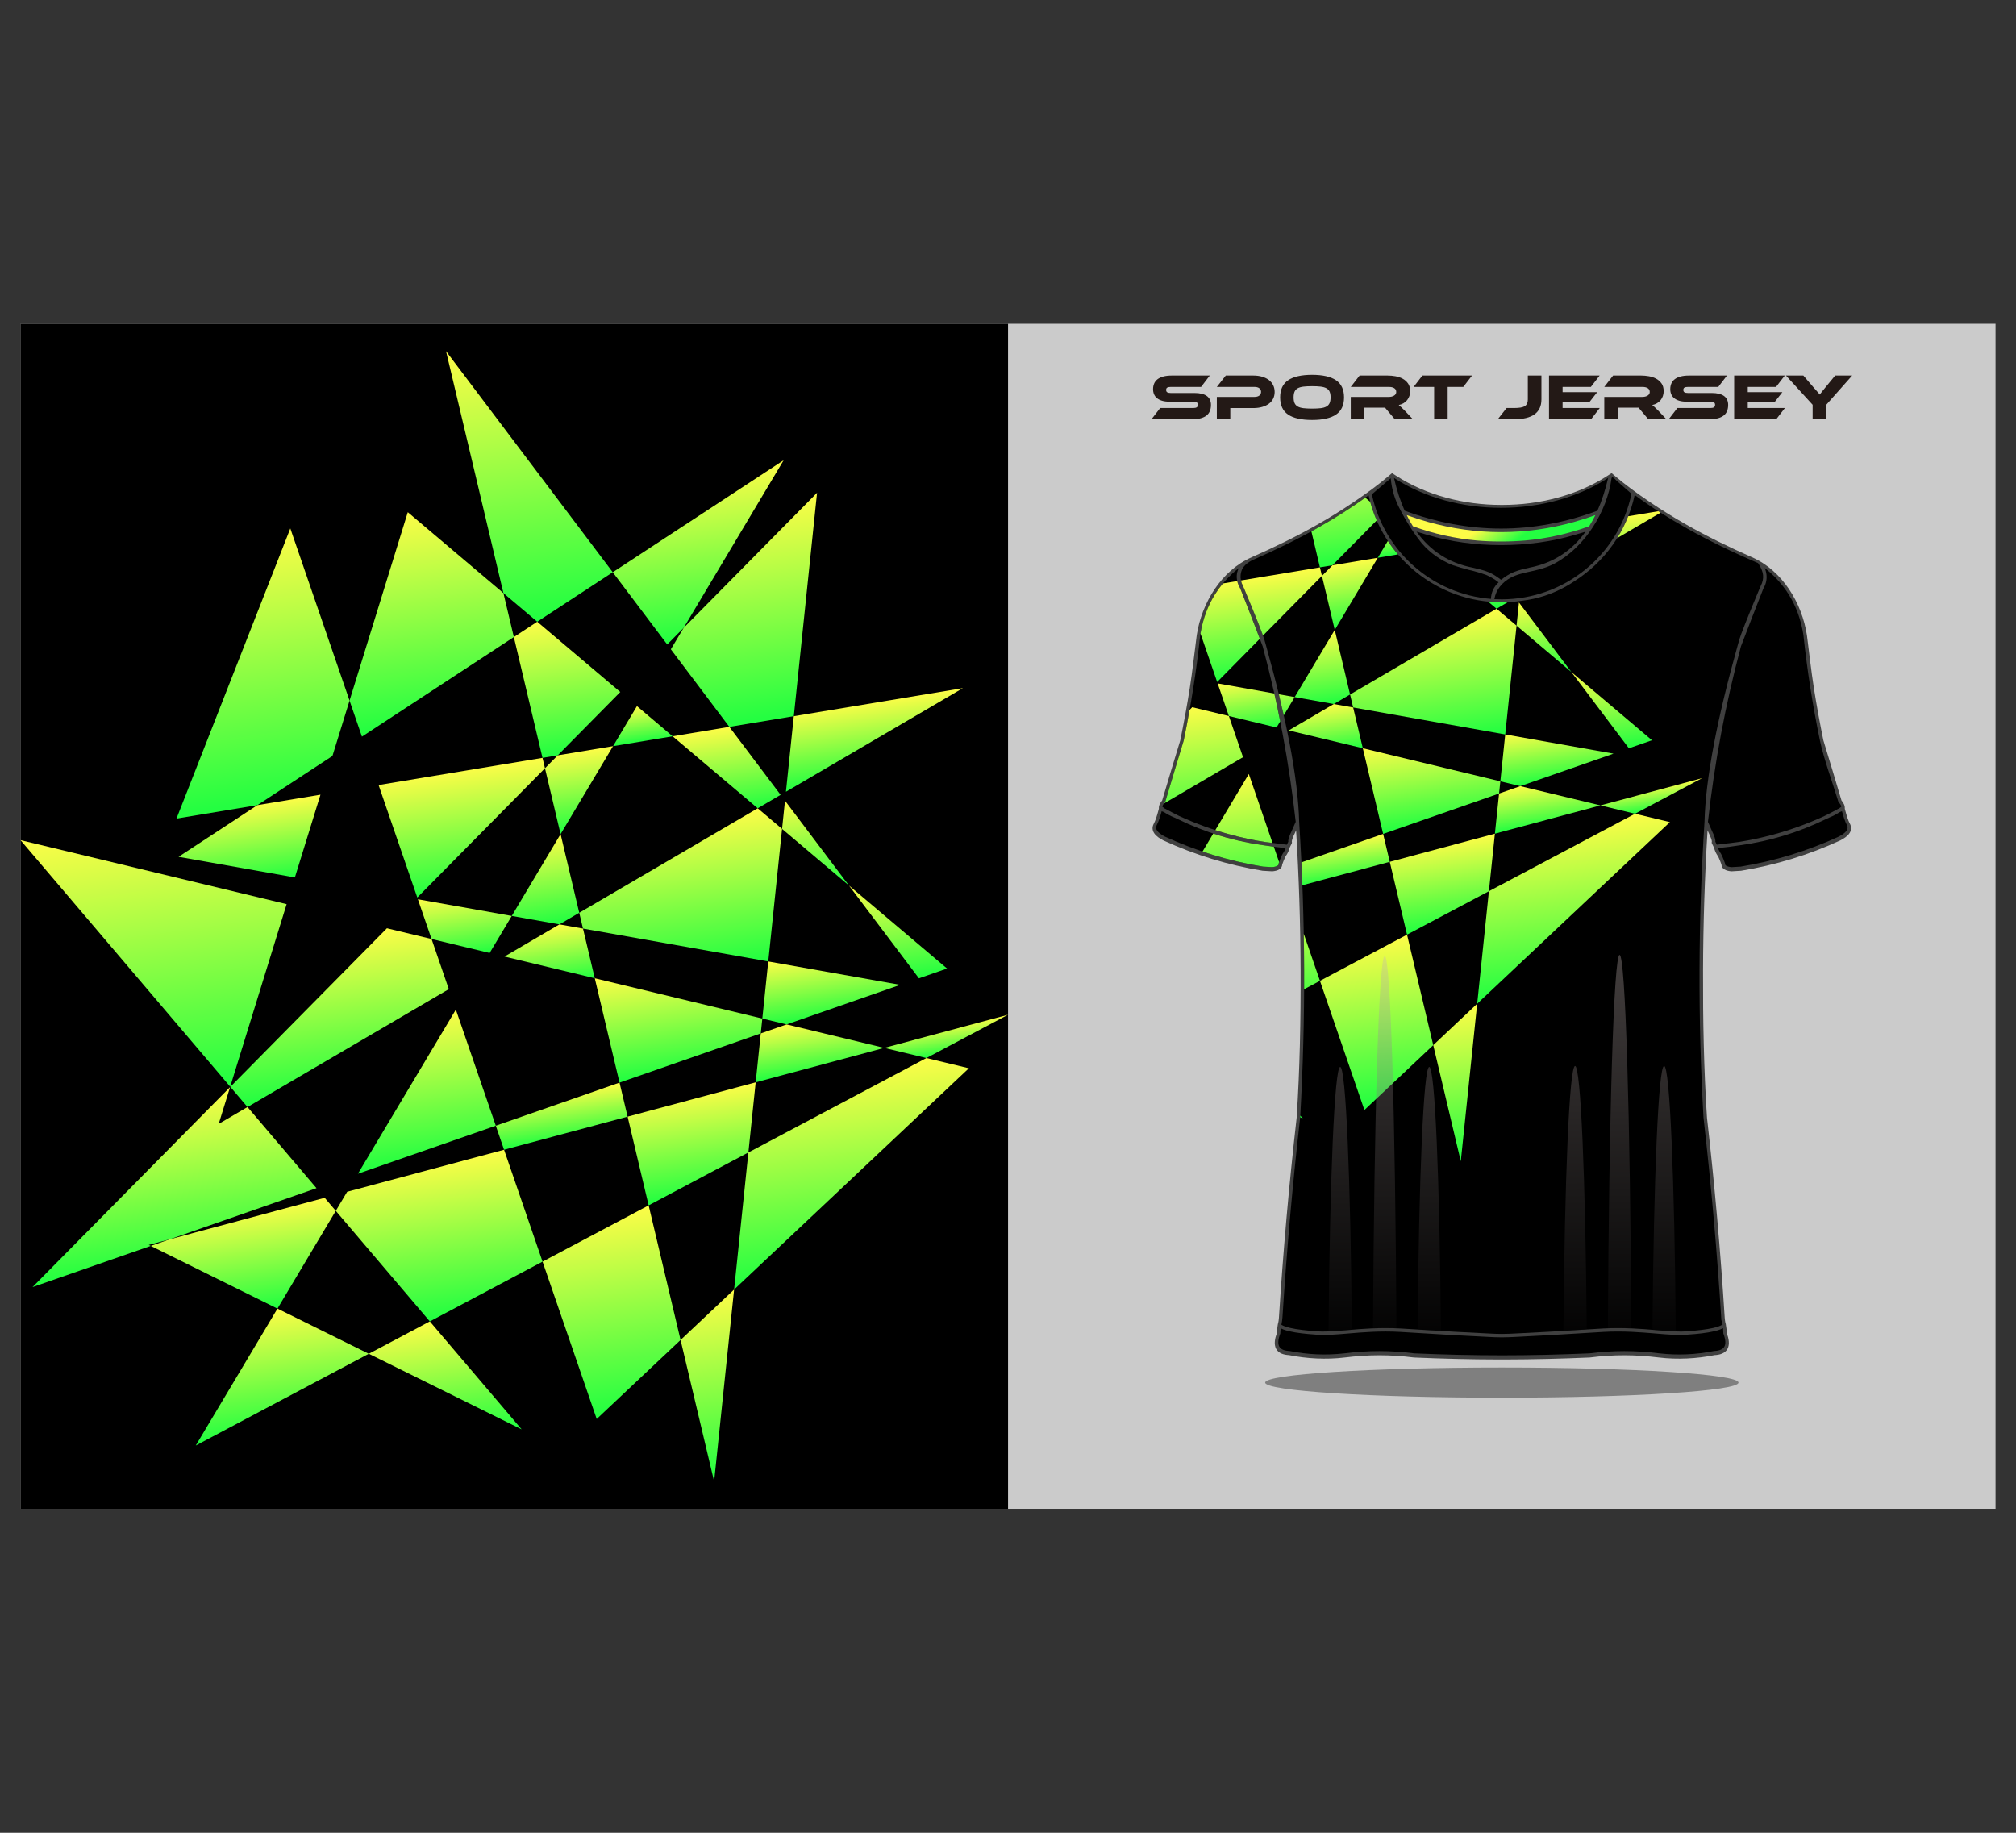 <?xml version="1.0" encoding="utf-8"?>
<!-- Generator: Adobe Illustrator 27.5.0, SVG Export Plug-In . SVG Version: 6.00 Build 0)  -->
<svg version="1.1" id="Layer_1" xmlns="http://www.w3.org/2000/svg" xmlns:xlink="http://www.w3.org/1999/xlink" x="0px" y="0px"
	 viewBox="0 0 5500 5000" style="enable-background:new 0 0 5500 5000;" xml:space="preserve">
<rect x="0" y="0" width="5500" height="5000" fill="#333333" stroke="none"/>
<rect x="55.941" y="883.295" style="fill-rule:evenodd;clip-rule:evenodd;fill:#CBCBCB;" width="5388.235" height="3232.94"/>
<rect x="55.941" y="883.299" style="fill-rule:evenodd;clip-rule:evenodd;" width="2694.204" height="3232.936"/>
<path style="fill-rule:evenodd;clip-rule:evenodd;fill:#7F7F7F;" d="M4097.248,3813.059c356.556,0,645.64-18.448,645.64-41.194
	c0-22.762-289.083-41.21-645.64-41.21c-356.558,0-645.625,18.449-645.625,41.21
	C3451.622,3794.61,3740.689,3813.059,4097.248,3813.059"/>
<path style="fill:#231916;" d="M5053.019,1024.517l-70.784,79.85v39.395h-37.064v-39.572l-72.727-79.673h47.417l28.503,33.148
	c0.957,1.07,2.207,2.469,3.748,4.191c1.542,1.723,3.161,3.535,4.814,5.432c1.652,1.904,3.231,3.688,4.625,5.351
	c1.435,1.662,2.465,2.912,3.05,3.745c1.178-1.665,2.904-3.92,5.179-6.775c2.239-2.85,5.511-6.893,9.771-12.122l27.109-32.972
	H5053.019z M4869.578,1113.101l-23.692,30.66h-114.788v-119.245h138.149l-23.912,31.013h-77.176v14.257h94.476l-21.195,27.096
	h-73.281v16.218H4869.578z M4669.976,1072.108c14.582,0,25.71,2.706,33.313,8.106c7.605,5.409,11.423,13.581,11.423,24.51
	c0,6.06-0.955,11.527-2.861,16.401c-1.911,4.867-4.925,8.973-9.112,12.297c-4.15,3.326-9.477,5.88-15.943,7.664
	c-6.463,1.781-14.212,2.675-23.251,2.675h-111.041l23.693-30.66h90.178c4.409,0,7.639-0.684,9.662-2.05
	c1.98-1.365,3.009-3.596,3.009-6.684c0-3.087-1.028-5.286-3.009-6.594c-2.023-1.308-5.252-1.96-9.662-1.96h-64.87
	c-7.713,0-14.361-0.832-19.944-2.497c-5.585-1.664-10.247-3.977-13.922-6.95c-3.674-2.968-6.43-6.564-8.193-10.78
	c-1.799-4.22-2.682-8.882-2.682-13.992c0-5.59,0.993-10.67,2.94-15.245c1.984-4.573,4.994-8.464,9.111-11.674
	c4.076-3.207,9.367-5.701,15.866-7.484c6.467-1.783,14.216-2.673,23.253-2.673h103.546l-23.692,31.013h-82.719
	c-4.262,0-7.457,0.594-9.551,1.784c-2.058,1.189-3.088,3.324-3.088,6.417c0,3.087,1.03,5.261,3.088,6.506
	c2.094,1.248,5.289,1.871,9.551,1.871H4669.976z M4546.259,1143.761h-49.366l-26.56-31.55h-56.714v31.55h-36.876v-60.958h103.731
	c5.69,0,10.505-1.189,14.434-3.568c3.932-2.378,5.88-5.643,5.88-9.8c0-4.634-1.763-8.11-5.329-10.432
	c-3.563-2.316-8.561-3.472-14.986-3.472h-103.731l24.059-31.013h76.658c6.759,0,13.774,0.623,21.012,1.871
	c7.275,1.249,13.848,3.476,19.798,6.687c5.955,3.207,10.838,7.545,14.696,13.006c3.854,5.47,5.802,12.478,5.802,21.031
	c0,4.635-0.697,9.034-2.132,13.192c-1.431,4.159-3.489,7.903-6.167,11.228c-2.682,3.329-5.955,6.147-9.809,8.467
	c-3.858,2.321-8.23,3.954-13.076,4.904c2.017,1.546,4.26,3.507,6.757,5.88c2.499,2.375,5.84,5.644,9.993,9.805L4546.259,1143.761z
	 M4364.437,1113.101l-23.693,30.66h-114.786v-119.245h138.111l-23.874,31.013h-77.176v14.257h94.476l-21.233,27.096h-73.243v16.218
	H4364.437z M4130.749,1113.101c7.017,0,12.928-0.418,17.739-1.247c4.813-0.833,8.668-2.198,11.608-4.1
	c2.903-1.899,4.957-4.335,6.209-7.308c1.249-2.968,1.873-6.594,1.873-10.874v-65.055h37.098v65.055
	c0,36.126-24.828,54.189-74.526,54.189h-44.558l24.059-30.66H4130.749z M4015.958,1024.517l-23.874,31.013h-42.611v88.231h-36.876
	v-88.231h-55.982l23.878-31.013H4015.958z M3854.668,1143.761h-49.368l-26.594-31.55h-56.661v31.55h-36.898v-60.958h103.736
	c5.692,0,10.506-1.189,14.434-3.568c3.929-2.378,5.876-5.643,5.876-9.8c0-4.634-1.763-8.11-5.326-10.432
	c-3.563-2.316-8.558-3.472-14.983-3.472h-103.736l24.055-31.013h76.629c6.795,0,13.811,0.623,21.05,1.871
	c7.237,1.249,13.846,3.476,19.796,6.687c5.95,3.207,10.838,7.545,14.693,13.006c3.858,5.47,5.807,12.478,5.807,21.031
	c0,4.635-0.698,9.034-2.132,13.192c-1.432,4.159-3.491,7.903-6.172,11.228c-2.681,3.329-5.951,6.147-9.809,8.467
	c-3.855,2.321-8.224,3.954-13.113,4.904c2.059,1.546,4.301,3.507,6.799,5.88c2.497,2.375,5.838,5.644,9.989,9.805L3854.668,1143.761
	z M3579.617,1114.708c9.271,0,17.12-0.394,23.532-1.16c6.417-0.771,11.613-2.289,15.594-4.544c3.987-2.259,6.864-5.38,8.649-9.361
	c1.784-3.983,2.678-9.177,2.678-15.591c0-6.421-0.894-11.616-2.678-15.603c-1.785-3.972-4.662-7.068-8.649-9.266
	c-3.981-2.198-9.177-3.682-15.594-4.457c-6.413-0.771-14.262-1.156-23.532-1.156c-9.272,0-17.112,0.385-23.525,1.156
	c-6.418,0.775-11.617,2.259-15.599,4.457c-3.973,2.198-6.861,5.294-8.645,9.266c-1.775,3.987-2.669,9.182-2.669,15.603
	c0,6.414,0.895,11.609,2.669,15.591c1.783,3.981,4.672,7.101,8.645,9.361c3.981,2.255,9.181,3.773,15.599,4.544
	C3562.505,1114.314,3570.345,1114.708,3579.617,1114.708z M3579.617,1022.557c29,0,50.776,4.928,65.337,14.796
	c14.546,9.861,21.832,25.426,21.832,46.699c0,21.385-7.254,37.008-21.744,46.873c-14.5,9.861-36.302,14.796-65.424,14.796
	c-29.224,0-51.06-4.935-65.494-14.796c-14.438-9.866-21.66-25.488-21.66-46.873c0-21.273,7.242-36.838,21.747-46.699
	C3528.704,1027.485,3550.511,1022.557,3579.617,1022.557z M3477.497,1069.254c0,6.656-1.321,12.687-3.933,18.093
	c-2.613,5.407-6.445,10.009-11.503,13.811c-5.039,3.805-11.189,6.773-18.44,8.913c-7.253,2.141-15.504,3.208-24.78,3.208h-62.385
	v30.484h-36.72v-60.958h102.672c5.708,0,10.133-1.248,13.282-3.745c3.14-2.498,4.717-5.822,4.717-9.985
	c0-4.158-1.576-7.454-4.717-9.891c-3.149-2.436-7.574-3.653-13.282-3.653h-102.672l24.423-31.013h74.863
	c9.271,0,17.525,1.099,24.78,3.297c7.249,2.198,13.364,5.261,18.361,9.177c4.987,3.925,8.788,8.62,11.4,14.085
	C3476.176,1056.543,3477.497,1062.598,3477.497,1069.254z M3258.959,1072.108c14.613,0,25.727,2.706,33.336,8.106
	c7.595,5.409,11.4,13.581,11.4,24.51c0,6.06-0.952,11.527-2.858,16.401c-1.895,4.867-4.928,8.973-9.079,12.297
	c-4.161,3.326-9.485,5.88-15.951,7.664c-6.482,1.781-14.237,2.675-23.262,2.675h-111.054l23.708-30.66h90.188
	c4.394,0,7.611-0.684,9.631-2.05c2.018-1.365,3.035-3.596,3.035-6.684c0-3.087-1.017-5.286-3.035-6.594
	c-2.02-1.308-5.237-1.96-9.631-1.96h-64.874c-7.731,0-14.381-0.832-19.97-2.497c-5.581-1.664-10.219-3.977-13.901-6.95
	c-3.683-2.968-6.418-6.564-8.202-10.78c-1.783-4.22-2.664-8.882-2.664-13.992c0-5.59,0.984-10.67,2.93-15.245
	c1.969-4.573,5.003-8.464,9.096-11.674c4.104-3.207,9.381-5.701,15.861-7.484c6.475-1.783,14.228-2.673,23.267-2.673h103.563
	l-23.706,31.013h-82.716c-4.273,0-7.45,0.594-9.537,1.784c-2.076,1.189-3.118,3.324-3.118,6.417c0,3.087,1.042,5.261,3.118,6.506
	c2.087,1.248,5.264,1.871,9.537,1.871H3258.959z"/>
<g>
	<defs>
		<polygon id="SVGID_211_" points="1830.187,1771.35 1865.029,1712.959 2229.09,1344.379 2165.635,1953.829 1989.779,1982.992 		"/>
	</defs>
	<clipPath id="SVGID_00000165944789832418932050000001595032306702655110_">
		<use xlink:href="#SVGID_211_"  style="overflow:visible;"/>
	</clipPath>
	<linearGradient id="SVGID_1_" gradientUnits="userSpaceOnUse" x1="1990.031" y1="1377.477" x2="2070.606" y2="1959.724">
		<stop  offset="0" style="stop-color:#FDFC47"/>
		<stop  offset="1" style="stop-color:#24FE41"/>
	</linearGradient>
	
		<rect x="1830.187" y="1344.379" style="clip-path:url(#SVGID_00000165944789832418932050000001595032306702655110_);fill:url(#SVGID_1_);" width="398.903" height="638.612"/>
</g>
<g>
	<defs>
		<polygon id="SVGID_214_" points="1373.44,1618.114 1401.87,1737.981 987.425,2009.604 953.624,1911.359 1112.529,1397.346 		"/>
	</defs>
	<clipPath id="SVGID_00000137105158350341948800000005181126719885384834_">
		<use xlink:href="#SVGID_214_"  style="overflow:visible;"/>
	</clipPath>
	
		<linearGradient id="SVGID_00000072961674119669390070000013803473830919821501_" gradientUnits="userSpaceOnUse" x1="1134.982" y1="1394.188" x2="1214.109" y2="1966.454">
		<stop  offset="0" style="stop-color:#FDFC47"/>
		<stop  offset="1" style="stop-color:#24FE41"/>
	</linearGradient>
	
		<rect x="953.624" y="1397.346" style="clip-path:url(#SVGID_00000137105158350341948800000005181126719885384834_);fill:url(#SVGID_00000072961674119669390070000013803473830919821501_);" width="448.246" height="612.258"/>
</g>
<g>
	<defs>
		<polygon id="SVGID_217_" points="2144.165,2159.995 2165.635,1953.829 2626.948,1877.326 		"/>
	</defs>
	<clipPath id="SVGID_00000091718500243039068700000010343270830395137215_">
		<use xlink:href="#SVGID_217_"  style="overflow:visible;"/>
	</clipPath>
	
		<linearGradient id="SVGID_00000119816331866305074660000012499660559637850246_" gradientUnits="userSpaceOnUse" x1="2370.868" y1="1912.741" x2="2399.655" y2="2120.324">
		<stop  offset="0" style="stop-color:#FDFC47"/>
		<stop  offset="1" style="stop-color:#24FE41"/>
	</linearGradient>
	
		<rect x="2144.165" y="1877.326" style="clip-path:url(#SVGID_00000091718500243039068700000010343270830395137215_);fill:url(#SVGID_00000119816331866305074660000012499660559637850246_);" width="482.783" height="282.669"/>
</g>
<g>
	<defs>
		<polygon id="SVGID_220_" points="953.624,1911.359 906.949,2062.346 702.22,2196.522 481.482,2233.128 792.023,1441.66 		"/>
	</defs>
	<clipPath id="SVGID_00000156552459196429669530000016141595163524719805_">
		<use xlink:href="#SVGID_220_"  style="overflow:visible;"/>
	</clipPath>
	
		<linearGradient id="SVGID_00000021829815607130622000000010429264416155458951_" gradientUnits="userSpaceOnUse" x1="665.268" y1="1459.171" x2="764.793" y2="2179.132">
		<stop  offset="0" style="stop-color:#FDFC47"/>
		<stop  offset="1" style="stop-color:#24FE41"/>
	</linearGradient>
	
		<rect x="481.482" y="1441.66" style="clip-path:url(#SVGID_00000156552459196429669530000016141595163524719805_);fill:url(#SVGID_00000021829815607130622000000010429264416155458951_);" width="472.142" height="791.468"/>
</g>
<g>
	<defs>
		<polygon id="SVGID_223_" points="1373.44,1618.114 1216.87,958.002 1671.682,1561.146 1465.679,1696.159 		"/>
	</defs>
	<clipPath id="SVGID_00000134227456366641508470000002508638402730528702_">
		<use xlink:href="#SVGID_223_"  style="overflow:visible;"/>
	</clipPath>
	
		<linearGradient id="SVGID_00000086692891030523165110000006767925195413888943_" gradientUnits="userSpaceOnUse" x1="1389.868" y1="934.053" x2="1492.719" y2="1677.014">
		<stop  offset="0" style="stop-color:#FDFC47"/>
		<stop  offset="1" style="stop-color:#24FE41"/>
	</linearGradient>
	
		<rect x="1216.87" y="958.002" style="clip-path:url(#SVGID_00000134227456366641508470000002508638402730528702_);fill:url(#SVGID_00000086692891030523165110000006767925195413888943_);" width="454.811" height="738.157"/>
</g>
<g>
	<defs>
		<polygon id="SVGID_226_" points="1671.682,1561.146 2137.96,1255.554 1865.029,1712.959 1820.301,1758.237 		"/>
	</defs>
	<clipPath id="SVGID_00000124859612951274812010000005304534501545822091_">
		<use xlink:href="#SVGID_226_"  style="overflow:visible;"/>
	</clipPath>
	
		<linearGradient id="SVGID_00000037668569635919949600000015055963807990287770_" gradientUnits="userSpaceOnUse" x1="1875.066" y1="1291.84" x2="1936.111" y2="1733.045">
		<stop  offset="0" style="stop-color:#FDFC47"/>
		<stop  offset="1" style="stop-color:#24FE41"/>
	</linearGradient>
	
		<rect x="1671.682" y="1255.554" style="clip-path:url(#SVGID_00000124859612951274812010000005304534501545822091_);fill:url(#SVGID_00000037668569635919949600000015055963807990287770_);" width="466.279" height="502.683"/>
</g>
<g>
	<defs>
		<polygon id="SVGID_229_" points="1465.679,1696.159 1692.253,1887.871 1521.609,2060.636 1480.034,2067.529 1401.87,1737.981 		
			"/>
	</defs>
	<clipPath id="SVGID_00000068679490898889057810000006899540142272584890_">
		<use xlink:href="#SVGID_229_"  style="overflow:visible;"/>
	</clipPath>
	
		<linearGradient id="SVGID_00000155132119364197182530000013161045623471061395_" gradientUnits="userSpaceOnUse" x1="1520.363" y1="1688.652" x2="1569.981" y2="2047.692">
		<stop  offset="0" style="stop-color:#FDFC47"/>
		<stop  offset="1" style="stop-color:#24FE41"/>
	</linearGradient>
	
		<rect x="1401.87" y="1696.159" style="clip-path:url(#SVGID_00000068679490898889057810000006899540142272584890_);fill:url(#SVGID_00000155132119364197182530000013161045623471061395_);" width="290.383" height="371.369"/>
</g>
<g>
	<defs>
		<polygon id="SVGID_232_" points="1835.006,2008.66 1989.779,1982.992 2129.657,2168.49 2067.149,2205.087 		"/>
	</defs>
	<clipPath id="SVGID_00000100361864411138667770000017430792276431250060_">
		<use xlink:href="#SVGID_232_"  style="overflow:visible;"/>
	</clipPath>
	
		<linearGradient id="SVGID_00000061472707285941065790000016864359732517013176_" gradientUnits="userSpaceOnUse" x1="1967.402" y1="1986.04" x2="1998.358" y2="2209.969">
		<stop  offset="0" style="stop-color:#FDFC47"/>
		<stop  offset="1" style="stop-color:#24FE41"/>
	</linearGradient>
	
		<rect x="1835.006" y="1982.992" style="clip-path:url(#SVGID_00000100361864411138667770000017430792276431250060_);fill:url(#SVGID_00000061472707285941065790000016864359732517013176_);" width="294.652" height="222.096"/>
</g>
<g>
	<defs>
		<polygon id="SVGID_235_" points="1580.276,2490.153 2067.149,2205.087 2133.614,2261.328 2095.963,2622.904 1590.495,2533.225 		
			"/>
	</defs>
	<clipPath id="SVGID_00000178198956712148978010000008979616854583927455_">
		<use xlink:href="#SVGID_235_"  style="overflow:visible;"/>
	</clipPath>
	
		<linearGradient id="SVGID_00000040535462608988371770000017882860959236276870_" gradientUnits="userSpaceOnUse" x1="1832.585" y1="2237.494" x2="1888.568" y2="2643.114">
		<stop  offset="0" style="stop-color:#FDFC47"/>
		<stop  offset="1" style="stop-color:#24FE41"/>
	</linearGradient>
	
		<rect x="1580.276" y="2205.087" style="clip-path:url(#SVGID_00000178198956712148978010000008979616854583927455_);fill:url(#SVGID_00000040535462608988371770000017882860959236276870_);" width="553.337" height="417.816"/>
</g>
<g>
	<defs>
		<polygon id="SVGID_238_" points="2133.614,2261.328 2141.631,2184.369 2316.083,2415.725 		"/>
	</defs>
	<clipPath id="SVGID_00000029026598041772576530000012514864110590951574_">
		<use xlink:href="#SVGID_238_"  style="overflow:visible;"/>
	</clipPath>
	
		<linearGradient id="SVGID_00000092456630659331616360000002458420915543313578_" gradientUnits="userSpaceOnUse" x1="2207.583" y1="2175.292" x2="2241.577" y2="2420.921">
		<stop  offset="0" style="stop-color:#FDFC47"/>
		<stop  offset="1" style="stop-color:#24FE41"/>
	</linearGradient>
	
		<rect x="2133.614" y="2184.369" style="clip-path:url(#SVGID_00000029026598041772576530000012514864110590951574_);fill:url(#SVGID_00000092456630659331616360000002458420915543313578_);" width="182.469" height="231.356"/>
</g>
<g>
	<defs>
		<polygon id="SVGID_241_" points="2507.037,2668.957 2316.083,2415.725 2583.775,2642.23 		"/>
	</defs>
	<clipPath id="SVGID_00000036237844467829314320000004938879166933272250_">
		<use xlink:href="#SVGID_241_"  style="overflow:visible;"/>
	</clipPath>
	
		<linearGradient id="SVGID_00000092441944542519397630000018285745120525659547_" gradientUnits="userSpaceOnUse" x1="2430.243" y1="2399.943" x2="2467.42" y2="2668.862">
		<stop  offset="0" style="stop-color:#FDFC47"/>
		<stop  offset="1" style="stop-color:#24FE41"/>
	</linearGradient>
	
		<rect x="2316.083" y="2415.725" style="clip-path:url(#SVGID_00000036237844467829314320000004938879166933272250_);fill:url(#SVGID_00000092441944542519397630000018285745120525659547_);" width="267.692" height="253.232"/>
</g>
<g>
	<defs>
		<polygon id="SVGID_244_" points="1032.867,2141.686 1480.034,2067.529 1486.767,2095.907 1138.444,2448.549 		"/>
	</defs>
	<clipPath id="SVGID_00000088847509424038858920000001839736345113829524_">
		<use xlink:href="#SVGID_244_"  style="overflow:visible;"/>
	</clipPath>
	
		<linearGradient id="SVGID_00000049942711380620588040000000280440589877036427_" gradientUnits="userSpaceOnUse" x1="1238.084" y1="2100.954" x2="1282.494" y2="2421.949">
		<stop  offset="0" style="stop-color:#FDFC47"/>
		<stop  offset="1" style="stop-color:#24FE41"/>
	</linearGradient>
	
		<rect x="1032.867" y="2067.529" style="clip-path:url(#SVGID_00000088847509424038858920000001839736345113829524_);fill:url(#SVGID_00000049942711380620588040000000280440589877036427_);" width="453.9" height="381.021"/>
</g>
<g>
	<defs>
		<polygon id="SVGID_247_" points="874.292,2167.987 804.485,2393.778 487.148,2337.479 702.225,2196.522 		"/>
	</defs>
	<clipPath id="SVGID_00000125593063740638389780000006800229217098985872_">
		<use xlink:href="#SVGID_247_"  style="overflow:visible;"/>
	</clipPath>
	
		<linearGradient id="SVGID_00000088097190127642585140000014321526233182124721_" gradientUnits="userSpaceOnUse" x1="669.016" y1="2196.37" x2="697.804" y2="2404.243">
		<stop  offset="0" style="stop-color:#FDFC47"/>
		<stop  offset="1" style="stop-color:#24FE41"/>
	</linearGradient>
	
		<rect x="487.148" y="2167.987" style="clip-path:url(#SVGID_00000125593063740638389780000006800229217098985872_);fill:url(#SVGID_00000088097190127642585140000014321526233182124721_);" width="387.144" height="225.791"/>
</g>
<g>
	<defs>
		<polygon id="SVGID_250_" points="1690.17,2953.477 1622.647,2668.796 2079.737,2778.737 2075.518,2819.258 		"/>
	</defs>
	<clipPath id="SVGID_00000138562279399243682490000006351542260251548308_">
		<use xlink:href="#SVGID_250_"  style="overflow:visible;"/>
	</clipPath>
	
		<linearGradient id="SVGID_00000100340416595515208960000004067859995613845434_" gradientUnits="userSpaceOnUse" x1="1827.524" y1="2640.396" x2="1866.726" y2="2923.201">
		<stop  offset="0" style="stop-color:#FDFC47"/>
		<stop  offset="1" style="stop-color:#24FE41"/>
	</linearGradient>
	
		<rect x="1622.647" y="2668.796" style="clip-path:url(#SVGID_00000138562279399243682490000006351542260251548308_);fill:url(#SVGID_00000100340416595515208960000004067859995613845434_);" width="457.09" height="284.681"/>
</g>
<g>
	<defs>
		<polygon id="SVGID_253_" points="1590.495,2533.225 1622.647,2668.796 1376.344,2609.557 1526.195,2521.817 		"/>
	</defs>
	<clipPath id="SVGID_00000152252428097861297640000017593870812876249011_">
		<use xlink:href="#SVGID_253_"  style="overflow:visible;"/>
	</clipPath>
	
		<linearGradient id="SVGID_00000011727146938117687180000003406949680113378466_" gradientUnits="userSpaceOnUse" x1="1490.057" y1="2526.861" x2="1511.321" y2="2681.066">
		<stop  offset="0" style="stop-color:#FDFC47"/>
		<stop  offset="1" style="stop-color:#24FE41"/>
	</linearGradient>
	
		<rect x="1376.344" y="2521.817" style="clip-path:url(#SVGID_00000152252428097861297640000017593870812876249011_);fill:url(#SVGID_00000011727146938117687180000003406949680113378466_);" width="246.303" height="146.979"/>
</g>
<g>
	<defs>
		<polygon id="SVGID_256_" points="1580.276,2490.153 1526.195,2521.817 1396.15,2498.749 1529.365,2275.494 		"/>
	</defs>
	<clipPath id="SVGID_00000085219949286336740110000014884133114769821366_">
		<use xlink:href="#SVGID_256_"  style="overflow:visible;"/>
	</clipPath>
	
		<linearGradient id="SVGID_00000175294337377376540350000017083105781481615240_" gradientUnits="userSpaceOnUse" x1="1472.276" y1="2283.43" x2="1504.969" y2="2519.801">
		<stop  offset="0" style="stop-color:#FDFC47"/>
		<stop  offset="1" style="stop-color:#24FE41"/>
	</linearGradient>
	
		<rect x="1396.15" y="2275.494" style="clip-path:url(#SVGID_00000085219949286336740110000014884133114769821366_);fill:url(#SVGID_00000175294337377376540350000017083105781481615240_);" width="184.126" height="246.323"/>
</g>
<g>
	<defs>
		<polygon id="SVGID_259_" points="1672.502,2035.61 1529.365,2275.494 1486.767,2095.907 1521.609,2060.636 		"/>
	</defs>
	<clipPath id="SVGID_00000027564481275057935500000005092944403504645263_">
		<use xlink:href="#SVGID_259_"  style="overflow:visible;"/>
	</clipPath>
	
		<linearGradient id="SVGID_00000103987219022725859250000012474462164831473565_" gradientUnits="userSpaceOnUse" x1="1565.125" y1="2050.396" x2="1594.346" y2="2262.174">
		<stop  offset="0" style="stop-color:#FDFC47"/>
		<stop  offset="1" style="stop-color:#24FE41"/>
	</linearGradient>
	
		<rect x="1486.767" y="2035.61" style="clip-path:url(#SVGID_00000027564481275057935500000005092944403504645263_);fill:url(#SVGID_00000103987219022725859250000012474462164831473565_);" width="185.735" height="239.884"/>
</g>
<g>
	<defs>
		<polygon id="SVGID_262_" points="1672.502,2035.61 1737.707,1926.334 1835.006,2008.66 		"/>
	</defs>
	<clipPath id="SVGID_00000039127283568219610100000002706974526860982932_">
		<use xlink:href="#SVGID_262_"  style="overflow:visible;"/>
	</clipPath>
	
		<linearGradient id="SVGID_00000127027895993437710080000003309102546957626504_" gradientUnits="userSpaceOnUse" x1="1746.051" y1="1925.131" x2="1759.36" y2="2021.619">
		<stop  offset="0" style="stop-color:#FDFC47"/>
		<stop  offset="1" style="stop-color:#24FE41"/>
	</linearGradient>
	
		<rect x="1672.502" y="1926.334" style="clip-path:url(#SVGID_00000039127283568219610100000002706974526860982932_);fill:url(#SVGID_00000127027895993437710080000003309102546957626504_);" width="162.504" height="109.276"/>
</g>
<g>
	<defs>
		<polygon id="SVGID_265_" points="947.15,3251.229 1375.163,3136.581 1480.177,3441.809 1172.638,3604.91 916.093,3303.277 		"/>
	</defs>
	<clipPath id="SVGID_00000025427133419576566320000011084585989472902072_">
		<use xlink:href="#SVGID_265_"  style="overflow:visible;"/>
	</clipPath>
	
		<linearGradient id="SVGID_00000096026875928979847550000013020246142368855188_" gradientUnits="userSpaceOnUse" x1="1169.669" y1="3165.016" x2="1228.255" y2="3588.429">
		<stop  offset="0" style="stop-color:#FDFC47"/>
		<stop  offset="1" style="stop-color:#24FE41"/>
	</linearGradient>
	
		<rect x="916.093" y="3136.581" style="clip-path:url(#SVGID_00000025427133419576566320000011084585989472902072_);fill:url(#SVGID_00000096026875928979847550000013020246142368855188_);" width="564.085" height="468.329"/>
</g>
<g>
	<defs>
		<polygon id="SVGID_268_" points="1769.589,3288.317 1712.19,3046.308 2061.62,2952.713 2041.705,3144.007 		"/>
	</defs>
	<clipPath id="SVGID_00000103249794782939596970000002026451907918594997_">
		<use xlink:href="#SVGID_268_"  style="overflow:visible;"/>
	</clipPath>
	
		<linearGradient id="SVGID_00000027591515569800132070000010183856020779389578_" gradientUnits="userSpaceOnUse" x1="1867.373" y1="2979.553" x2="1906.719" y2="3263.515">
		<stop  offset="0" style="stop-color:#FDFC47"/>
		<stop  offset="1" style="stop-color:#24FE41"/>
	</linearGradient>
	
		<rect x="1712.19" y="2952.713" style="clip-path:url(#SVGID_00000103249794782939596970000002026451907918594997_);fill:url(#SVGID_00000027591515569800132070000010183856020779389578_);" width="349.431" height="335.604"/>
</g>
<g>
	<defs>
		<polygon id="SVGID_271_" points="2061.62,2952.713 2075.518,2819.258 2146.058,2794.687 2412.413,2858.749 		"/>
	</defs>
	<clipPath id="SVGID_00000127040726170424941450000009661377394753041565_">
		<use xlink:href="#SVGID_271_"  style="overflow:visible;"/>
	</clipPath>
	
		<linearGradient id="SVGID_00000157282990570038722540000000342509138966935939_" gradientUnits="userSpaceOnUse" x1="2224.643" y1="2783.846" x2="2244.026" y2="2924.598">
		<stop  offset="0" style="stop-color:#FDFC47"/>
		<stop  offset="1" style="stop-color:#24FE41"/>
	</linearGradient>
	
		<rect x="2061.62" y="2794.687" style="clip-path:url(#SVGID_00000127040726170424941450000009661377394753041565_);fill:url(#SVGID_00000157282990570038722540000000342509138966935939_);" width="350.793" height="158.026"/>
</g>
<g>
	<defs>
		<polygon id="SVGID_274_" points="2455.919,2686.762 2146.058,2794.687 2079.737,2778.737 2095.963,2622.904 		"/>
	</defs>
	<clipPath id="SVGID_00000008863411079508486290000015791055081015998119_">
		<use xlink:href="#SVGID_274_"  style="overflow:visible;"/>
	</clipPath>
	
		<linearGradient id="SVGID_00000179635031339968059060000002199175168606759852_" gradientUnits="userSpaceOnUse" x1="2252.877" y1="2601.151" x2="2276.746" y2="2773.004">
		<stop  offset="0" style="stop-color:#FDFC47"/>
		<stop  offset="1" style="stop-color:#24FE41"/>
	</linearGradient>
	
		<rect x="2079.737" y="2622.904" style="clip-path:url(#SVGID_00000008863411079508486290000015791055081015998119_);fill:url(#SVGID_00000179635031339968059060000002199175168606759852_);" width="376.182" height="171.783"/>
</g>
<g>
	<defs>
		<polygon id="SVGID_277_" points="2041.705,3144.007 2527.416,2886.412 2643.297,2914.283 2002.766,3517.918 		"/>
	</defs>
	<clipPath id="SVGID_00000000185333742011641710000015151379119998774432_">
		<use xlink:href="#SVGID_277_"  style="overflow:visible;"/>
	</clipPath>
	
		<linearGradient id="SVGID_00000070091972506955591460000016013067706711256492_" gradientUnits="userSpaceOnUse" x1="2284.006" y1="2920.03" x2="2358.361" y2="3457.578">
		<stop  offset="0" style="stop-color:#FDFC47"/>
		<stop  offset="1" style="stop-color:#24FE41"/>
	</linearGradient>
	
		<rect x="2002.766" y="2886.412" style="clip-path:url(#SVGID_00000000185333742011641710000015151379119998774432_);fill:url(#SVGID_00000070091972506955591460000016013067706711256492_);" width="640.531" height="631.506"/>
</g>
<g>
	<defs>
		<polygon id="SVGID_280_" points="1690.17,2953.477 1712.19,3046.308 1375.163,3136.581 1352.614,3071.05 		"/>
	</defs>
	<clipPath id="SVGID_00000009579985163213457730000012055511470078330289_">
		<use xlink:href="#SVGID_280_"  style="overflow:visible;"/>
	</clipPath>
	
		<linearGradient id="SVGID_00000093868675798203073290000010457923262378222218_" gradientUnits="userSpaceOnUse" x1="1522.962" y1="2976.592" x2="1541.479" y2="3110.834">
		<stop  offset="0" style="stop-color:#FDFC47"/>
		<stop  offset="1" style="stop-color:#24FE41"/>
	</linearGradient>
	
		<rect x="1352.614" y="2953.477" style="clip-path:url(#SVGID_00000009579985163213457730000012055511470078330289_);fill:url(#SVGID_00000093868675798203073290000010457923262378222218_);" width="359.576" height="183.104"/>
</g>
<g>
	<defs>
		<polygon id="SVGID_283_" points="2527.416,2886.412 2412.413,2858.749 2750.145,2768.288 		"/>
	</defs>
	<clipPath id="SVGID_00000062187953005662653010000004425760882625483683_">
		<use xlink:href="#SVGID_283_"  style="overflow:visible;"/>
	</clipPath>
	
		<linearGradient id="SVGID_00000009580751423407435060000012426645909467490493_" gradientUnits="userSpaceOnUse" x1="2576.454" y1="2792.369" x2="2588.027" y2="2876.271">
		<stop  offset="0" style="stop-color:#FDFC47"/>
		<stop  offset="1" style="stop-color:#24FE41"/>
	</linearGradient>
	
		<rect x="2412.413" y="2768.288" style="clip-path:url(#SVGID_00000062187953005662653010000004425760882625483683_);fill:url(#SVGID_00000009580751423407435060000012426645909467490493_);" width="337.732" height="118.124"/>
</g>
<g>
	<defs>
		<polygon id="SVGID_286_" points="1396.15,2498.749 1335.843,2599.814 1177.37,2561.699 1140.083,2453.319 		"/>
	</defs>
	<clipPath id="SVGID_00000029724283152068894330000005829641979172424113_">
		<use xlink:href="#SVGID_286_"  style="overflow:visible;"/>
	</clipPath>
	
		<linearGradient id="SVGID_00000122688991754257360240000017715450782175110833_" gradientUnits="userSpaceOnUse" x1="1255.827" y1="2437.371" x2="1278.828" y2="2604.306">
		<stop  offset="0" style="stop-color:#FDFC47"/>
		<stop  offset="1" style="stop-color:#24FE41"/>
	</linearGradient>
	
		<rect x="1140.083" y="2453.319" style="clip-path:url(#SVGID_00000029724283152068894330000005829641979172424113_);fill:url(#SVGID_00000122688991754257360240000017715450782175110833_);" width="256.067" height="146.495"/>
</g>
<g>
	<defs>
		<polygon id="SVGID_289_" points="1856.701,3655.572 2002.766,3517.918 1948.245,4041.543 		"/>
	</defs>
	<clipPath id="SVGID_00000034049883354676545660000005470039782064868027_">
		<use xlink:href="#SVGID_289_"  style="overflow:visible;"/>
	</clipPath>
	
		<linearGradient id="SVGID_00000137852047954266135740000017532476487977245866_" gradientUnits="userSpaceOnUse" x1="1895.543" y1="3532.767" x2="1964.255" y2="4029.087">
		<stop  offset="0" style="stop-color:#FDFC47"/>
		<stop  offset="1" style="stop-color:#24FE41"/>
	</linearGradient>
	
		<rect x="1856.701" y="3517.918" style="clip-path:url(#SVGID_00000034049883354676545660000005470039782064868027_);fill:url(#SVGID_00000137852047954266135740000017532476487977245866_);" width="146.065" height="523.625"/>
</g>
<g>
	<defs>
		<polygon id="SVGID_292_" points="1769.589,3288.317 1856.701,3655.572 1627.904,3871.192 1480.177,3441.809 		"/>
	</defs>
	<clipPath id="SVGID_00000098936615487387740420000007661256825802627768_">
		<use xlink:href="#SVGID_292_"  style="overflow:visible;"/>
	</clipPath>
	
		<linearGradient id="SVGID_00000138531523728514908970000010060579174774125721_" gradientUnits="userSpaceOnUse" x1="1630.786" y1="3307.533" x2="1705.718" y2="3849.275">
		<stop  offset="0" style="stop-color:#FDFC47"/>
		<stop  offset="1" style="stop-color:#24FE41"/>
	</linearGradient>
	
		<rect x="1480.177" y="3288.317" style="clip-path:url(#SVGID_00000098936615487387740420000007661256825802627768_);fill:url(#SVGID_00000138531523728514908970000010060579174774125721_);" width="376.523" height="582.875"/>
</g>
<g>
	<defs>
		<polygon id="SVGID_295_" points="1172.638,3604.91 1423.193,3899.497 1006.145,3693.208 		"/>
	</defs>
	<clipPath id="SVGID_00000137107902047297041870000011625746929784711868_">
		<use xlink:href="#SVGID_295_"  style="overflow:visible;"/>
	</clipPath>
	
		<linearGradient id="SVGID_00000078744862139169413210000006065951213197236400_" gradientUnits="userSpaceOnUse" x1="1193.87" y1="3601.943" x2="1237.701" y2="3918.598">
		<stop  offset="0" style="stop-color:#FDFC47"/>
		<stop  offset="1" style="stop-color:#24FE41"/>
	</linearGradient>
	
		<rect x="1006.145" y="3604.91" style="clip-path:url(#SVGID_00000137107902047297041870000011625746929784711868_);fill:url(#SVGID_00000078744862139169413210000006065951213197236400_);" width="417.048" height="294.587"/>
</g>
<g>
	<defs>
		<polygon id="SVGID_298_" points="1006.145,3693.208 534.013,3943.598 756.963,3569.958 		"/>
	</defs>
	<clipPath id="SVGID_00000051382486710341169770000004151718935129112255_">
		<use xlink:href="#SVGID_298_"  style="overflow:visible;"/>
	</clipPath>
	
		<linearGradient id="SVGID_00000128457422677451703940000012499950591870033295_" gradientUnits="userSpaceOnUse" x1="744.413" y1="3571.677" x2="790.125" y2="3901.352">
		<stop  offset="0" style="stop-color:#FDFC47"/>
		<stop  offset="1" style="stop-color:#24FE41"/>
	</linearGradient>
	
		<rect x="534.013" y="3569.958" style="clip-path:url(#SVGID_00000051382486710341169770000004151718935129112255_);fill:url(#SVGID_00000128457422677451703940000012499950591870033295_);" width="472.132" height="373.64"/>
</g>
<g>
	<defs>
		<polygon id="SVGID_301_" points="916.093,3303.277 756.963,3569.958 411.219,3398.941 462.935,3380.928 885.798,3267.663 		"/>
	</defs>
	<clipPath id="SVGID_00000069377920124383848720000014518533915212652428_">
		<use xlink:href="#SVGID_301_"  style="overflow:visible;"/>
	</clipPath>
	
		<linearGradient id="SVGID_00000083788419366832079410000003208080540689583776_" gradientUnits="userSpaceOnUse" x1="647.353" y1="3300.695" x2="685.109" y2="3574.243">
		<stop  offset="0" style="stop-color:#FDFC47"/>
		<stop  offset="1" style="stop-color:#24FE41"/>
	</linearGradient>
	
		<rect x="411.219" y="3267.663" style="clip-path:url(#SVGID_00000069377920124383848720000014518533915212652428_);fill:url(#SVGID_00000083788419366832079410000003208080540689583776_);" width="504.874" height="302.295"/>
</g>
<g>
	<defs>
		<polygon id="SVGID_304_" points="1352.614,3071.05 976.488,3202.055 1243.646,2754.33 		"/>
	</defs>
	<clipPath id="SVGID_00000052091706044733046340000005515409252032740524_">
		<use xlink:href="#SVGID_304_"  style="overflow:visible;"/>
	</clipPath>
	
		<linearGradient id="SVGID_00000038377597420592463240000014597419015188227227_" gradientUnits="userSpaceOnUse" x1="1135.719" y1="2769.329" x2="1190.255" y2="3164.389">
		<stop  offset="0" style="stop-color:#FDFC47"/>
		<stop  offset="1" style="stop-color:#24FE41"/>
	</linearGradient>
	
		<rect x="976.488" y="2754.33" style="clip-path:url(#SVGID_00000052091706044733046340000005515409252032740524_);fill:url(#SVGID_00000038377597420592463240000014597419015188227227_);" width="376.126" height="447.725"/>
</g>
<g>
	<defs>
		<polygon id="SVGID_307_" points="1224.44,2698.498 675.211,3020.069 628.346,2964.966 1055.605,2532.409 1177.37,2561.699 		"/>
	</defs>
	<clipPath id="SVGID_00000068636437045421000170000018177406871330993572_">
		<use xlink:href="#SVGID_307_"  style="overflow:visible;"/>
	</clipPath>
	
		<linearGradient id="SVGID_00000050624110602787474770000014387051913898031539_" gradientUnits="userSpaceOnUse" x1="895.733" y1="2554.567" x2="953.596" y2="2972.917">
		<stop  offset="0" style="stop-color:#FDFC47"/>
		<stop  offset="1" style="stop-color:#24FE41"/>
	</linearGradient>
	
		<rect x="628.346" y="2532.409" style="clip-path:url(#SVGID_00000068636437045421000170000018177406871330993572_);fill:url(#SVGID_00000050624110602787474770000014387051913898031539_);" width="596.095" height="487.66"/>
</g>
<g>
	<defs>
		<polygon id="SVGID_310_" points="781.976,2466.595 628.026,2964.588 55.941,2291.97 		"/>
	</defs>
	<clipPath id="SVGID_00000118364909577581369050000006288812104777680026_">
		<use xlink:href="#SVGID_310_"  style="overflow:visible;"/>
	</clipPath>
	
		<linearGradient id="SVGID_00000159470843852443049810000007325684235759416455_" gradientUnits="userSpaceOnUse" x1="366.526" y1="2249.031" x2="466.484" y2="2972.03">
		<stop  offset="0" style="stop-color:#FDFC47"/>
		<stop  offset="1" style="stop-color:#24FE41"/>
	</linearGradient>
	
		<rect x="55.941" y="2291.97" style="clip-path:url(#SVGID_00000118364909577581369050000006288812104777680026_);fill:url(#SVGID_00000159470843852443049810000007325684235759416455_);" width="726.035" height="672.617"/>
</g>
<g>
	<defs>
		<polygon id="SVGID_313_" points="88.741,3511.259 627.706,2965.614 596.652,3066.064 675.211,3020.069 863.475,3241.415 
			462.927,3380.931 405.761,3396.244 411.219,3398.941 		"/>
	</defs>
	<clipPath id="SVGID_00000149353783553990147900000010488980740109172909_">
		<use xlink:href="#SVGID_313_"  style="overflow:visible;"/>
	</clipPath>
	
		<linearGradient id="SVGID_00000135673439613154923250000015221239921027705740_" gradientUnits="userSpaceOnUse" x1="441.946" y1="2991.339" x2="504.583" y2="3444.407">
		<stop  offset="0" style="stop-color:#FDFC47"/>
		<stop  offset="1" style="stop-color:#24FE41"/>
	</linearGradient>
	
		<rect x="88.741" y="2965.614" style="clip-path:url(#SVGID_00000149353783553990147900000010488980740109172909_);fill:url(#SVGID_00000135673439613154923250000015221239921027705740_);" width="774.734" height="545.645"/>
</g>
<path style="fill-rule:evenodd;clip-rule:evenodd;fill:#404040;" d="M4097.248,1377.466c-0.706,0.004-1.412,0.004-2.121,0.004
	c-99.652,0-202.771-25.35-286.861-79.935l-5.466-3.547l-5.052-3.281l-6.721,5.733l-3.084,2.624
	c-53.717,45.786-130.967,96.402-191.604,130.865c-58.699,33.358-119.535,63.102-181.354,90.207
	c-83.413,36.56-136.454,124.894-150.055,212.53c-6.367,48.391-11.408,95.96-18.986,144.372
	c-7.475,47.763-16.229,95.325-25.931,142.686c-16.922,54.6-33.01,109.452-49.473,164.185c-3.621,4.458-7.361,9.919-8.541,15.517
	c-0.223,1.061-0.353,2.139-0.366,3.223l-0.054,3.657l-1.573,5.835c-1.772,6.56-3.679,13.118-5.88,19.555
	c-1.935,5.672-4.227,11.806-7.172,17.042l-0.226,0.394l-0.184,0.417c-3.551,7.988-2.637,16.206,2.193,23.448
	c5.679,8.513,15.832,14.93,24.755,19.573l0.209,0.11l0.217,0.102c42.94,19.716,87.141,36.586,132.328,50.405
	c45.175,13.815,91.249,24.552,137.867,32.225l0.496,0.083l26.367,1.553l0.772-0.078c6.264-0.639,13.399-1.985,18.763-5.461
	c4.597-2.981,7.459-7.612,7.599-13.036c2.079-5.74,4.265-11.531,6.757-17.092c1.099-2.452,2.825-6.294,4.523-8.384l0.328-0.398
	l0.282-0.44c1.978-3.055,3.695-6.278,5.089-9.644c0.583-1.398,1.107-2.821,1.572-4.264l2.108-6.618l0.512-0.952
	c1.074-2.009,2.136-4.079,3.046-6.187c2.116-2.49,2.904-5.914,1.928-9.148c0.278-2.519,1.185-5.384,1.976-7.649
	c1.677-4.801,3.822-9.533,6.048-14.101l0.079-0.164l3.661-8.291c7.746,127.149,11.843,254.512,12.281,381.895
	c0.463,134.116-2.01,268.31-10.772,402.167l-0.005,0.047c-10.357,90.731-19.568,181.6-27.628,272.565
	c-8.066,91.049-14.989,182.203-20.75,273.427c-0.332,5.304-1.239,10.444-2.231,15.636l-0.405-0.215l-1.374,9.445l-0.05,0.262
	l0.011,0.004l-0.54,3.715c-0.648,4.461-1.067,8.931-1.196,13.437c-4.761,12.95-8.694,29.618-1.715,42.396
	c6.942,12.696,21.843,16.316,35.24,16.965c24.836,4.973,50.021,8.073,75.331,9.168c25.464,1.107,50.977,0.41,76.287-2.67
	c31.32-3.809,62.836-6.104,94.389-6.104c31.485,0,62.943,2.058,94.17,6.077l0.406,0.052l0.41,0.017
	c76.562,3.288,153.126,5.228,229.753,5.379v0.029h9.616h9.611v-0.029c76.627-0.152,153.195-2.092,229.752-5.379l0.411-0.017
	l0.41-0.052c31.226-4.019,62.68-6.077,94.165-6.077c31.557,0,63.073,2.295,94.391,6.104c25.312,3.08,50.825,3.777,76.285,2.67
	c25.313-1.095,50.494-4.195,75.335-9.168c13.396-0.648,28.297-4.269,35.236-16.965c6.983-12.778,3.047-29.446-1.714-42.396
	c-0.131-4.506-0.545-8.976-1.198-13.437l-0.537-3.715l0.013-0.004l-0.054-0.262l-1.369-9.445l-0.41,0.215
	c-0.993-5.193-1.896-10.333-2.231-15.636c-5.757-91.224-12.683-182.379-20.748-273.427c-8.062-90.965-17.268-181.834-27.63-272.565
	v-0.047c-8.768-133.857-11.235-268.05-10.777-402.167c0.44-127.382,4.537-254.745,12.286-381.895l3.659,8.291l0.077,0.164
	c2.23,4.568,4.372,9.301,6.053,14.101c0.788,2.265,1.698,5.13,1.977,7.649c-0.981,3.234-0.193,6.658,1.928,9.148
	c0.905,2.108,1.968,4.178,3.042,6.187l0.514,0.952l2.11,6.618c0.464,1.444,0.985,2.867,1.567,4.264
	c1.398,3.367,3.112,6.589,5.092,9.644l0.283,0.44l0.324,0.398c1.698,2.09,3.424,5.932,4.523,8.384
	c2.497,5.561,4.683,11.352,6.762,17.092c0.14,5.425,3.001,10.055,7.599,13.036c5.359,3.476,12.498,4.822,18.763,5.461l0.772,0.078
	l26.367-1.553l0.492-0.083c46.618-7.673,92.691-18.41,137.872-32.225c45.183-13.819,89.388-30.689,132.324-50.405l0.218-0.102
	l0.213-0.11c8.923-4.642,19.072-11.059,24.751-19.573c4.83-7.242,5.749-15.46,2.197-23.448l-0.188-0.417l-0.222-0.394
	c-2.948-5.237-5.236-11.37-7.176-17.042c-2.198-6.437-4.108-12.995-5.88-19.555l-1.573-5.835l-0.049-3.657
	c-0.014-1.083-0.147-2.161-0.369-3.223c-1.182-5.599-4.921-11.06-8.542-15.517c-16.458-54.733-32.544-109.585-49.473-164.185
	c-9.698-47.361-18.452-94.923-25.931-142.686c-7.575-48.411-12.617-95.981-18.986-144.372
	c-13.596-87.636-66.641-175.97-150.055-212.53c-61.815-27.105-122.655-56.849-181.353-90.207
	c-60.639-34.462-137.885-85.078-191.602-130.865l-3.084-2.624l-6.721-5.733l-5.051,3.281l-5.466,3.547
	c-84.094,54.585-187.213,79.935-286.865,79.935C4098.658,1377.47,4097.952,1377.47,4097.248,1377.466"/>
<path style="fill-rule:evenodd;clip-rule:evenodd;" d="M3203.984,2230.373c3.104,1.464,6.208,2.91,9.317,4.334
	c73.936,36.072,151.927,59.814,233.968,71.226c19.9,3.207,39.971,5.765,60.217,7.675c-0.378,1.173-0.804,2.347-1.288,3.511
	c-1.148,2.763-2.575,5.462-4.281,8.098c-1.668,2.054-3.612,5.561-5.834,10.514c-2.107,4.704-4.552,10.895-7.328,18.588l-0.311,0.861
	l0.036,0.894c0.094,2.316-0.976,4.2-3.206,5.646c-3.023,1.96-7.858,3.281-14.5,3.958l-25.091-1.481
	c-46.485-7.647-92.024-18.297-136.618-31.93c-44.61-13.643-88.317-30.292-131.123-49.949c-10.478-5.449-17.538-10.907-21.187-16.374
	c-3.084-4.625-3.552-9.356-1.406-14.187c2.583-4.585,5.215-10.805,7.901-18.658c1.976-5.797,3.999-12.518,6.061-20.154
	c1.618,0.89,3.505,1.632,5.659,2.222C3184.079,2221.204,3193.752,2226.271,3203.984,2230.373"/>
<path style="fill-rule:evenodd;clip-rule:evenodd;" d="M4687.014,2313.608c20.245-1.911,40.316-4.469,60.217-7.675
	c82.042-11.412,160.032-35.154,233.963-71.226c3.113-1.424,6.218-2.87,9.32-4.334c10.228-4.101,19.901-9.168,29.016-15.205
	c2.15-0.591,4.04-1.332,5.655-2.222c2.063,7.635,4.085,14.356,6.066,20.154c2.681,7.853,5.317,14.073,7.896,18.658
	c2.149,4.831,1.682,9.562-1.402,14.187c-3.65,5.467-10.715,10.925-21.193,16.369c-42.8,19.662-86.507,36.311-131.122,49.954
	c-44.593,13.633-90.133,24.283-136.618,31.93l-25.086,1.481c-6.642-0.677-11.477-1.998-14.5-3.958
	c-2.231-1.446-3.3-3.33-3.206-5.646l0.032-0.894l-0.311-0.861c-2.776-7.693-5.221-13.884-7.324-18.588
	c-2.223-4.953-4.171-8.46-5.834-10.514c-1.707-2.633-3.133-5.335-4.282-8.098
	C4687.818,2315.955,4687.387,2314.781,4687.014,2313.608"/>
<path style="fill-rule:evenodd;clip-rule:evenodd;" d="M3376.928,1556.077c-4.434,12.483-4.003,26.531,2.414,41.17
	c1.28,2.915,2.793,5.851,4.556,8.804c10.542,26.687,20.564,52.265,30.041,76.712c10.235,26.387,20.54,53.216,30.906,80.477
	c21.142,78.877,39.225,158.289,54.249,238.216c14.959,79.604,26.904,159.801,35.834,240.604l-11.309,25.607
	c-2.805,5.761-4.966,10.809-6.479,15.142c-1.587,4.532-2.448,8.313-2.587,11.334l-0.048,1.173l0.508,1.058
	c0.177,0.373-0.517,0.066-1.008,1.329c-0.684,1.767-1.759,4.01-3.211,6.717l-54.163-6.656l-0.004,0.018
	c-2.211-0.288-4.416-0.579-6.618-0.883c-31.398-5.015-62.349-11.654-92.853-19.92c-47.861-12.97-94.636-29.946-140.316-50.92
	c-12.252-5.991-24.393-12.322-36.42-19.002l-0.632-0.349l-0.684-0.143c-0.114-0.025-0.225-0.05-0.34-0.073
	c-2.547-1.728-5.044-3.536-7.496-5.422c0.009-0.418,0.061-0.872,0.164-1.361c0.657-3.12,3.051-7.168,7.181-12.146l0.6-0.721
	c16.68-55.427,33.012-111.161,50.148-166.424l0.066-0.316c9.845-47.528,18.53-95.296,26.042-143.28
	c7.521-48.047,13.848-96.174,18.986-144.384c6.446-41.543,19.932-78.641,40.459-111.28c16.825-26.757,38.407-50.552,64.74-71.378
	C3378.6,1551.824,3377.695,1553.929,3376.928,1556.077"/>
<path style="fill-rule:evenodd;clip-rule:evenodd;" d="M4677.358,2282.809c-1.513-4.333-3.679-9.381-6.483-15.142l-11.306-25.607
	c8.927-80.798,20.872-161,35.835-240.604c15.02-79.927,33.108-159.339,54.245-238.216c10.366-27.261,20.671-54.086,30.906-80.477
	c9.488-24.463,19.503-50.039,30.048-76.733c6.964-11.74,9.899-23.89,8.804-36.45c-0.061-0.721-0.139-1.446-0.229-2.173
	c-0.047-0.422-0.091-0.849-0.145-1.271c-0.688-5.518-2.164-11.035-4.432-16.549c26.441,20.875,48.108,44.728,64.982,71.57
	c20.526,32.639,34.013,69.737,40.459,111.28c5.139,48.21,11.47,96.337,18.989,144.384c7.509,47.984,16.193,95.752,26.042,143.28
	c10.01,48.338,35.26,117.164,50.212,166.74l0.601,0.721c4.13,4.978,6.525,9.025,7.181,12.146c0.103,0.489,0.155,0.943,0.164,1.361
	c-2.452,1.886-4.953,3.694-7.5,5.422c-0.111,0.024-0.223,0.049-0.337,0.073l-0.688,0.143l-0.629,0.349
	c-12.026,6.676-24.167,13.011-36.42,18.998c-45.68,20.978-92.451,37.954-140.316,50.924c-30.508,8.267-61.455,14.905-92.855,19.92
	c-2.203,0.304-4.409,0.595-6.62,0.883v-0.018l-54.163,6.656c-1.457-2.706-2.527-4.95-3.215-6.717
	c-0.487-1.26-1.185-0.956-1.004-1.329l0.507-1.058l-0.054-1.173C4679.801,2291.122,4678.94,2287.341,4677.358,2282.809"/>
<path style="fill-rule:evenodd;clip-rule:evenodd;" d="M3492.977,3636.862c0.099-4.752,0.528-9.054,1.12-13.097
	c2.345,1.223,4.958,2.35,7.799,3.399c4.806,1.772,10.357,3.346,16.431,4.745c4.867,1.116,10.087,2.12,15.546,3.027
	c5.876,0.975,11.87,1.815,17.874,2.537c5.543,0.676,11.604,1.301,17.936,1.87c6.204,0.557,12.081,1.013,17.583,1.377
	c24.377,2.764,54.303,0.221,89.425-2.759c40.993-3.477,89.125-7.558,143.083-4.445c20.169,1.168,41.698,2.489,64.03,3.857
	c54.102,3.314,112.989,6.927,176.178,9.76l4.076,0.208c7.41,0.391,20.351,1.075,33.408,1.039
	c14.708-0.042,29.228-0.804,38.384-1.289c2.37-0.123,4.388-0.233,5.639-0.286c60.437-2.789,116.824-6.245,168.785-9.428
	c22.372-1.369,43.934-2.694,64.141-3.862c53.938-3.113,102.075,0.968,143.068,4.445c35.128,2.981,65.063,5.524,89.439,2.759
	c5.49-0.365,11.359-0.82,17.567-1.377c6.327-0.57,12.388-1.194,17.919-1.87l0.132-0.02c5.966-0.713,11.936-1.554,17.78-2.521
	c5.457-0.907,10.677-1.911,15.536-3.022c6.131-1.407,11.769-3.019,16.698-4.852c3.047-1.135,5.823-2.361,8.275-3.686
	c0.357,4.101,0.59,8.594,0.693,13.491l0.016,0.804l0.274,0.734c5.91,15.796,6.771,27.531,2.579,35.195
	c-4.021,7.365-13.231,11.359-27.625,11.978l-0.332,0.011l-0.382,0.079c-24.628,4.965-49.362,7.988-74.195,9.062
	c-24.787,1.074-49.69,0.201-74.704-2.621c-31.941-4.108-63.795-6.167-95.553-6.167c-31.711,0-63.509,2.05-95.399,6.159
	c-83.754,3.596-161.376,5.396-238.933,5.396v-0.016c-77.858,0-155.484-1.796-238.976-5.38c-31.885-4.109-63.684-6.159-95.394-6.159
	c-31.762,0-63.614,2.058-95.555,6.175c-25.013,2.814-49.916,3.686-74.707,2.612c-24.833-1.074-49.562-4.097-74.194-9.062
	l-0.382-0.079l-0.331-0.011c-14.389-0.619-23.6-4.613-27.62-11.978c-4.191-7.664-3.335-19.399,2.575-35.195l0.277-0.734
	L3492.977,3636.862z"/>
<path style="fill-rule:evenodd;clip-rule:evenodd;" d="M3742.724,1348.582c34.313-29.262,51.469-43.893,51.469-43.893
	c2.617,30.587,11.314,59.331,26.092,86.235c16.406,32.271,35.839,62.603,58.305,90.99c23.422,26.994,51.782,46.989,85.078,59.979
	c14.61,4.944,29.404,9.271,44.372,12.986c16.271,3.658,32.226,8.385,47.866,14.176c11.649,5.21,22.503,11.752,32.545,19.633
	c-13.187,12.186-20.178,27.252-20.97,45.191C3909.32,1621.173,3776.285,1506.059,3742.724,1348.582"/>
<path style="fill-rule:evenodd;clip-rule:evenodd;" d="M4097.46,1635.053c-6.906,0.012-13.77-0.168-20.594-0.537
	c4.184-25.71,21.725-46.221,44.254-58.346c34.292-18.449,77.307-15.833,120.437-39.037
	c83.09-44.693,142.895-142.285,155.009-232.575c0.718-1.808,1.472-2.635,2.259-2.492c2.382,0.434,5.815,3.161,10.29,8.169
	l0.199,0.229l32.326,28.405l8.033,7.056l1.292,1.135C4415.854,1515.335,4267.755,1634.684,4097.46,1635.053"/>
<path style="fill-rule:evenodd;clip-rule:evenodd;" d="M3601.104,1436.6c48.496-27.565,92.716-56.018,132.651-85.349
	c37.47,170.558,188.658,292.007,363.283,291.828c19.133-0.022,37.979-1.502,56.419-4.343c20.712-2.529,40.808-6.959,60.29-13.278
	c28.9-9.382,56.444-22.925,82.625-40.635c81.261-51.84,141.686-134.751,163.34-234.325c42.692,31.43,90.265,61.835,142.729,91.208
	c58.452,32.725,123.023,64.202,193.704,94.427c0.279,0.373,0.554,0.75,0.825,1.128c7.353,10.771,11.657,21.182,12.912,31.225
	c0.993,9.972-1.098,19.933-6.276,29.872l-0.116,0.226l-0.085,0.217c-0.422,1.066-0.845,2.137-1.267,3.207
	c-0.156,0.253-0.313,0.508-0.472,0.763l-0.226,0.357l-0.139,0.335c-16.485,39.436-29.471,71.095-38.963,94.985
	c-9.419,23.709-15.172,39.239-17.255,46.578c-1.469,5.154-2.912,10.283-4.343,15.38l-0.017,0.05l-0.054,0.185
	c-0.016,0.06-0.032,0.127-0.049,0.188c-27.94,99.667-49.43,188.87-64.464,267.609c-15.815,82.851-24.491,154.183-26.029,213.998
	l-0.009,0.071l-0.111,1.033l0.046,0.107c-8.533,133.759-13.032,267.646-13.495,401.646c-0.46,134.337,3.136,268.617,10.796,402.832
	l0.018,0.279c10.476,91.711,19.78,183.666,27.92,275.846c8.151,92.303,15.102,184.463,20.854,276.47l0.049,0.829l0.335,0.762
	c1.219,2.801,2.224,6.451,3.016,10.936c-2.584,1.83-6.066,3.519-10.249,5.073c-4.461,1.656-9.713,3.149-15.524,4.49
	c-4.707,1.073-9.732,2.041-14.955,2.906c-5.482,0.907-11.338,1.728-17.398,2.454l-0.145,0.016c-6.166,0.758-12.046,1.37-17.59,1.869
	c-5.597,0.505-11.486,0.952-17.419,1.345l-0.292,0.024c-23.443,2.671-53.019,0.161-87.723-2.783
	c-41.234-3.497-89.648-7.607-144.351-4.446c-20.867,1.205-42.12,2.51-64.173,3.858c-52.179,3.198-108.795,6.667-168.646,9.427
	c-1.789,0.083-3.605,0.177-5.709,0.287c-9.168,0.485-23.7,1.251-37.908,1.292c-12.606,0.033-25.536-0.648-32.936-1.042
	c-1.553-0.08-2.863-0.152-4.141-0.208c-62.644-2.809-121.746-6.434-176.04-9.76c-22.012-1.348-43.228-2.653-64.067-3.854
	c-54.716-3.162-103.132,0.948-144.363,4.446c-34.699,2.944-64.264,5.454-87.707,2.783l-0.222-0.02
	c-5.97-0.394-11.88-0.841-17.505-1.35c-5.544-0.499-11.42-1.111-17.608-1.869h-0.016c-6.097-0.73-11.982-1.551-17.489-2.465
	c-5.22-0.865-10.244-1.837-14.959-2.91c-5.662-1.309-10.833-2.776-15.302-4.421c-3.699-1.366-6.848-2.817-9.313-4.372l0.242-1.254
	c1.165-6.037,2.301-11.897,2.727-18.625c5.742-90.942,12.65-182.007,20.733-273.181c8.065-91.081,17.276-181.937,27.625-272.554
	l0.021-0.279c7.656-134.215,11.257-268.495,10.793-402.832c-0.458-133.997-4.958-267.881-13.498-401.639l0.052-0.114l-0.125-1.165
	c0-0.029-0.004-0.058-0.004-0.091c-1.542-59.782-10.219-131.061-26.019-213.847c-15.037-78.738-36.523-167.937-64.465-267.601
	c-0.016-0.064-0.036-0.132-0.049-0.196l-0.052-0.185l-0.018-0.054c-1.43-5.096-2.878-10.226-4.342-15.375
	c-2.083-7.34-7.836-22.869-17.255-46.578c-9.492-23.89-22.483-55.554-38.963-94.985l-0.139-0.335l-0.226-0.357
	c-0.159-0.255-0.315-0.505-0.471-0.758c-0.423-1.075-0.849-2.146-1.267-3.211l-0.09-0.217l-0.116-0.226
	c-5.387-10.345-7.434-20.707-6.138-31.089c0.615-4.937,1.989-9.907,4.117-14.91c4.273-7.541,10.907-14.189,19.465-19.564
	c3.24-2.038,6.759-3.891,10.523-5.545C3485.152,1498.182,3545.902,1467.965,3601.104,1436.6"/>
<path style="fill-rule:evenodd;clip-rule:evenodd;" d="M4095.131,1442.014c87.624,0,175.248-16.247,262.873-48.736
	c0.025-0.009,0.05-0.018,0.07-0.029c11.846-26.51,21.569-56.287,29.167-89.337c-83.693,54.323-187.899,81.486-292.11,81.486
	c-104.208,0-208.418-27.162-292.11-81.486c7.599,33.05,17.317,62.828,29.167,89.337c0.02,0.011,0.045,0.02,0.07,0.029
	C3919.883,1425.767,4007.506,1442.014,4095.131,1442.014"/>
<g>
	<defs>
		<path id="SVGID_316_" d="M4293.732,1424.167c-65.481,18.293-131.191,27.445-196.912,27.445c-0.538,0-1.074,0-1.607-0.004
			c-0.029,0.004-0.053,0.004-0.082,0c-0.029,0.004-0.054,0.004-0.083,0c-0.532,0.004-1.07,0.004-1.607,0.004
			c-65.719,0-131.43-9.151-196.912-27.445c-19.714-5.474-39.282-11.764-58.702-18.875c5.252,10.72,10.883,20.86,16.89,30.423
			c56.936,20.629,115.199,33.583,174.806,38.86c21.182,1.809,42.551,2.715,63.918,2.715c0.566,0,1.128,0,1.69-0.004
			c0.561,0.004,1.126,0.004,1.689,0.004c21.368,0,42.735-0.906,63.923-2.715c59.602-5.277,117.866-18.231,174.802-38.86
			c6.007-9.563,11.638-19.703,16.895-30.423C4333.015,1412.403,4313.447,1418.693,4293.732,1424.167"/>
	</defs>
	<clipPath id="SVGID_00000135668048339888794890000016875530075577445255_">
		<use xlink:href="#SVGID_316_"  style="overflow:visible;"/>
	</clipPath>
	
		<linearGradient id="SVGID_00000165925131961916382480000014977120885057861283_" gradientUnits="userSpaceOnUse" x1="4074.098" y1="1413.146" x2="4126.319" y2="1483.016">
		<stop  offset="0" style="stop-color:#FDFC47"/>
		<stop  offset="1" style="stop-color:#24FE41"/>
	</linearGradient>
	
		<rect x="3837.827" y="1405.292" style="clip-path:url(#SVGID_00000135668048339888794890000016875530075577445255_);fill:url(#SVGID_00000165925131961916382480000014977120885057861283_);" width="514.612" height="71.998"/>
</g>
<path style="fill-rule:evenodd;clip-rule:evenodd;" d="M4017.106,1548.495c-63.903-12.576-114.745-45.266-152.522-98.064
	c0.63,0.2,1.262,0.402,1.89,0.599c8.353,2.629,16.721,5.114,25.12,7.45c0.897,0.268,1.791,0.529,2.689,0.793
	c123.889,37.121,277.807,37.121,401.697,0c0.897-0.264,1.795-0.525,2.689-0.793c8.394-2.336,16.771-4.822,25.119-7.45
	c0.628-0.197,1.259-0.398,1.891-0.599c-37.779,52.799-88.618,85.488-152.522,98.064c-14.481,3.346-28.394,6.217-43.167,12.13
	c-13.211,5.284-23.566,12.687-34.858,21.073c-11.293-8.386-21.646-15.788-34.859-21.073
	C4045.498,1554.712,4031.584,1551.842,4017.106,1548.495"/>
<g>
	<defs>
		<path id="SVGID_319_" d="M3280.685,2323.138l29.272-49.059c44.438,14.679,90.205,25.3,137.311,31.853
			c9.288,1.498,18.612,2.854,27.973,4.068l14.406,41.867l-0.894,2.452l-0.311,0.861l0.036,0.894c0.094,2.316-0.976,4.2-3.206,5.646
			c-3.023,1.96-7.858,3.281-14.5,3.958l-25.091-1.481c-46.485-7.647-92.024-18.297-136.618-31.93
			C3299.562,2329.358,3290.107,2326.317,3280.685,2323.138"/>
	</defs>
	<clipPath id="SVGID_00000160878895348580289970000001882531320376934581_">
		<use xlink:href="#SVGID_319_"  style="overflow:visible;"/>
	</clipPath>
	
		<linearGradient id="SVGID_00000016763258491815508550000011480267895463657351_" gradientUnits="userSpaceOnUse" x1="3357.299" y1="2118.429" x2="3402.143" y2="2442.607">
		<stop  offset="0" style="stop-color:#FDFC47"/>
		<stop  offset="1" style="stop-color:#24FE41"/>
	</linearGradient>
	
		<rect x="3280.685" y="2274.08" style="clip-path:url(#SVGID_00000160878895348580289970000001882531320376934581_);fill:url(#SVGID_00000016763258491815508550000011480267895463657351_);" width="208.962" height="91.599"/>
</g>
<g>
	<defs>
		<path id="SVGID_322_" d="M3336.36,1591.69l39.001-6.467c0.881,3.948,2.202,7.962,3.981,12.023c1.28,2.915,2.793,5.851,4.556,8.804
			c10.542,26.687,20.564,52.265,30.041,76.712c7.656,19.732,15.349,39.709,23.074,59.93l-116.406,117.849l-45.491-132.217
			c6.685-39.882,19.949-75.605,39.795-107.167C3321.361,1610.901,3328.512,1601.08,3336.36,1591.69"/>
	</defs>
	<clipPath id="SVGID_00000158737252766175620810000005637572482582530226_">
		<use xlink:href="#SVGID_322_"  style="overflow:visible;"/>
	</clipPath>
	
		<linearGradient id="SVGID_00000169526149454937332910000000430674714806131862_" gradientUnits="userSpaceOnUse" x1="3336.895" y1="1584.289" x2="3373.349" y2="1847.854">
		<stop  offset="0" style="stop-color:#FDFC47"/>
		<stop  offset="1" style="stop-color:#24FE41"/>
	</linearGradient>
	
		<rect x="3275.115" y="1585.224" style="clip-path:url(#SVGID_00000158737252766175620810000005637572482582530226_);fill:url(#SVGID_00000169526149454937332910000000430674714806131862_);" width="161.897" height="275.317"/>
</g>
<g>
	<defs>
		<path id="SVGID_325_" d="M3492.612,1967.966l-9.981,16.731l-130.073-31.284l-30.607-88.957l154.554,27.421
			C3482.184,1917.186,3487.554,1942.551,3492.612,1967.966"/>
	</defs>
	<clipPath id="SVGID_00000027571285804582440810000011547636831604262530_">
		<use xlink:href="#SVGID_325_"  style="overflow:visible;"/>
	</clipPath>
	
		<linearGradient id="SVGID_00000150804894953356182840000015233763199119294380_" gradientUnits="userSpaceOnUse" x1="3397.519" y1="1854.004" x2="3416.469" y2="1990.994">
		<stop  offset="0" style="stop-color:#FDFC47"/>
		<stop  offset="1" style="stop-color:#24FE41"/>
	</linearGradient>
	
		<rect x="3321.95" y="1864.457" style="clip-path:url(#SVGID_00000027571285804582440810000011547636831604262530_);fill:url(#SVGID_00000150804894953356182840000015233763199119294380_);" width="170.661" height="120.24"/>
</g>
<g>
	<defs>
		<path id="SVGID_328_" d="M3315.601,2264.625l91.356-153.103l64.714,188.093l-15.04-1.851l-0.004,0.018
			c-2.211-0.288-4.416-0.579-6.618-0.883c-31.398-5.015-62.349-11.654-92.853-19.92
			C3343.208,2273.198,3329.357,2269.082,3315.601,2264.625"/>
	</defs>
	<clipPath id="SVGID_00000036213756938445677800000005837332084796130449_">
		<use xlink:href="#SVGID_328_"  style="overflow:visible;"/>
	</clipPath>
	
		<linearGradient id="SVGID_00000150082529924745334610000003925756662296585354_" gradientUnits="userSpaceOnUse" x1="3381.125" y1="2115.134" x2="3425.969" y2="2439.312">
		<stop  offset="0" style="stop-color:#FDFC47"/>
		<stop  offset="1" style="stop-color:#24FE41"/>
	</linearGradient>
	
		<rect x="3315.601" y="2111.522" style="clip-path:url(#SVGID_00000036213756938445677800000005837332084796130449_);fill:url(#SVGID_00000150082529924745334610000003925756662296585354_);" width="156.069" height="188.093"/>
</g>
<g>
	<defs>
		<path id="SVGID_331_" d="M3391.188,2065.698l-216.143,126.552c0.992-1.456,2.179-3.022,3.564-4.688l0.6-0.721
			c16.68-55.427,33.012-111.161,50.148-166.424l0.066-0.316c5.749-27.756,11.104-55.595,16.058-83.507l7.134-7.22l99.943,24.04
			L3391.188,2065.698z"/>
	</defs>
	<clipPath id="SVGID_00000063624119518798586780000017232953768948672150_">
		<use xlink:href="#SVGID_331_"  style="overflow:visible;"/>
	</clipPath>
	
		<linearGradient id="SVGID_00000095301823145672257520000015433898699488824235_" gradientUnits="userSpaceOnUse" x1="3264.723" y1="1927.679" x2="3312.17" y2="2271.096">
		<stop  offset="0" style="stop-color:#FDFC47"/>
		<stop  offset="1" style="stop-color:#24FE41"/>
	</linearGradient>
	
		<rect x="3175.045" y="1929.374" style="clip-path:url(#SVGID_00000063624119518798586780000017232953768948672150_);fill:url(#SVGID_00000095301823145672257520000015433898699488824235_);" width="216.143" height="262.876"/>
</g>
<g>
	<defs>
		<path id="SVGID_334_" d="M4442.135,1408.311l81.928-13.586l6.266,4.008l-118.275,69.249
			C4423.751,1449.208,4433.847,1429.265,4442.135,1408.311"/>
	</defs>
	<clipPath id="SVGID_00000036964351590633006300000010716580079623978378_">
		<use xlink:href="#SVGID_334_"  style="overflow:visible;"/>
	</clipPath>
	
		<linearGradient id="SVGID_00000067225966213855339420000015229679713702910634_" gradientUnits="userSpaceOnUse" x1="4467.183" y1="1402.208" x2="4490.617" y2="1572.615">
		<stop  offset="0" style="stop-color:#FDFC47"/>
		<stop  offset="1" style="stop-color:#24FE41"/>
	</linearGradient>
	
		<rect x="4412.053" y="1394.724" style="clip-path:url(#SVGID_00000036964351590633006300000010716580079623978378_);fill:url(#SVGID_00000067225966213855339420000015229679713702910634_);" width="118.275" height="73.257"/>
</g>
<g>
	<defs>
		<path id="SVGID_337_" d="M3724.821,1357.748l13.314,11.267c4.756,17.529,10.715,34.494,17.804,50.798l-120.838,122.336
			l-34.12,5.658l-23.284-98.158c7.909-4.326,15.714-8.677,23.407-13.048C3646.013,1411.074,3687.252,1384.79,3724.821,1357.748"/>
	</defs>
	<clipPath id="SVGID_00000047745525667343031610000017684179118291371423_">
		<use xlink:href="#SVGID_337_"  style="overflow:visible;"/>
	</clipPath>
	
		<linearGradient id="SVGID_00000054960471879631602870000002079955316793265027_" gradientUnits="userSpaceOnUse" x1="3636.865" y1="1236.411" x2="3677.658" y2="1531.079">
		<stop  offset="0" style="stop-color:#FDFC47"/>
		<stop  offset="1" style="stop-color:#24FE41"/>
	</linearGradient>
	
		<rect x="3577.697" y="1357.748" style="clip-path:url(#SVGID_00000047745525667343031610000017684179118291371423_);fill:url(#SVGID_00000054960471879631602870000002079955316793265027_);" width="178.242" height="190.058"/>
</g>
<g>
	<defs>
		<path id="SVGID_340_" d="M4113.649,1642.692l-30.779,18.021l-23.004-19.465c12.252,1.211,24.648,1.842,37.171,1.83
			C4102.603,1643.075,4108.138,1642.943,4113.649,1642.692"/>
	</defs>
	<clipPath id="SVGID_00000037659291534654970820000018001539509552986783_">
		<use xlink:href="#SVGID_340_"  style="overflow:visible;"/>
	</clipPath>
	
		<linearGradient id="SVGID_00000160870883699690286130000002751452102145332126_" gradientUnits="userSpaceOnUse" x1="4062.032" y1="1472.562" x2="4087.492" y2="1656.277">
		<stop  offset="0" style="stop-color:#FDFC47"/>
		<stop  offset="1" style="stop-color:#24FE41"/>
	</linearGradient>
	
		<rect x="4059.867" y="1641.249" style="clip-path:url(#SVGID_00000037659291534654970820000018001539509552986783_);fill:url(#SVGID_00000160870883699690286130000002751452102145332126_);" width="53.782" height="19.465"/>
</g>
<g>
	<defs>
		<polygon id="SVGID_343_" points="3683.254,1894.69 4082.87,1660.714 4137.428,1706.874 4106.523,2003.649 3691.643,1930.046 		"/>
	</defs>
	<clipPath id="SVGID_00000068659283201580587600000001963011967509778106_">
		<use xlink:href="#SVGID_343_"  style="overflow:visible;"/>
	</clipPath>
	
		<linearGradient id="SVGID_00000129921329856577731030000004277767289685040291_" gradientUnits="userSpaceOnUse" x1="3890.266" y1="1687.379" x2="3936.412" y2="2020.236">
		<stop  offset="0" style="stop-color:#FDFC47"/>
		<stop  offset="1" style="stop-color:#24FE41"/>
	</linearGradient>
	
		<rect x="3683.254" y="1660.714" style="clip-path:url(#SVGID_00000068659283201580587600000001963011967509778106_);fill:url(#SVGID_00000129921329856577731030000004277767289685040291_);" width="454.174" height="342.936"/>
</g>
<g>
	<defs>
		<polygon id="SVGID_346_" points="4137.428,1706.874 4144.005,1643.709 4287.196,1833.602 		"/>
	</defs>
	<clipPath id="SVGID_00000055687947865163693760000013862513563747799965_">
		<use xlink:href="#SVGID_346_"  style="overflow:visible;"/>
	</clipPath>
	
		<linearGradient id="SVGID_00000105426626216741089950000002216732740071968147_" gradientUnits="userSpaceOnUse" x1="4198.138" y1="1636.284" x2="4226.057" y2="1837.937">
		<stop  offset="0" style="stop-color:#FDFC47"/>
		<stop  offset="1" style="stop-color:#24FE41"/>
	</linearGradient>
	
		<rect x="4137.428" y="1643.709" style="clip-path:url(#SVGID_00000055687947865163693760000013862513563747799965_);fill:url(#SVGID_00000105426626216741089950000002216732740071968147_);" width="149.768" height="189.892"/>
</g>
<g>
	<defs>
		<polygon id="SVGID_349_" points="4443.926,2041.453 4287.196,1833.602 4506.915,2019.511 		"/>
	</defs>
	<clipPath id="SVGID_00000124134233362959654880000011856678925201500316_">
		<use xlink:href="#SVGID_349_"  style="overflow:visible;"/>
	</clipPath>
	
		<linearGradient id="SVGID_00000010303830954448261870000000308699495634967472_" gradientUnits="userSpaceOnUse" x1="4380.894" y1="1820.646" x2="4411.417" y2="2041.393">
		<stop  offset="0" style="stop-color:#FDFC47"/>
		<stop  offset="1" style="stop-color:#24FE41"/>
	</linearGradient>
	
		<rect x="4287.196" y="1833.602" style="clip-path:url(#SVGID_00000124134233362959654880000011856678925201500316_);fill:url(#SVGID_00000010303830954448261870000000308699495634967472_);" width="219.719" height="207.851"/>
</g>
<g>
	<defs>
		<path id="SVGID_352_" d="M3385.46,1583.546l215.521-35.741l5.523,23.296l-160.783,162.77c-3.021-8.463-7.54-20.272-13.56-35.424
			c-9.492-23.89-22.483-55.554-38.963-94.985l-0.139-0.335l-0.226-0.357c-0.159-0.255-0.315-0.505-0.471-0.758
			c-0.423-1.075-0.849-2.146-1.267-3.211l-0.09-0.217l-0.116-0.226C3388.322,1593.425,3386.51,1588.488,3385.46,1583.546"/>
	</defs>
	<clipPath id="SVGID_00000010998218915305140550000016733601280517513870_">
		<use xlink:href="#SVGID_352_"  style="overflow:visible;"/>
	</clipPath>
	
		<linearGradient id="SVGID_00000087396039609281845630000015032584191843637948_" gradientUnits="userSpaceOnUse" x1="3485.321" y1="1563.759" x2="3521.775" y2="1827.325">
		<stop  offset="0" style="stop-color:#FDFC47"/>
		<stop  offset="1" style="stop-color:#24FE41"/>
	</linearGradient>
	
		<rect x="3385.46" y="1547.806" style="clip-path:url(#SVGID_00000010998218915305140550000016733601280517513870_);fill:url(#SVGID_00000087396039609281845630000015032584191843637948_);" width="221.044" height="186.066"/>
</g>
<g>
	<defs>
		<polygon id="SVGID_355_" points="3773.456,2274.982 3718.034,2041.318 4093.204,2131.558 4089.743,2164.814 		"/>
	</defs>
	<clipPath id="SVGID_00000031200454190284801740000006560395092278826136_">
		<use xlink:href="#SVGID_355_"  style="overflow:visible;"/>
	</clipPath>
	
		<linearGradient id="SVGID_00000114037126666092472390000002912429884603114686_" gradientUnits="userSpaceOnUse" x1="3886.227" y1="2018.039" x2="3918.341" y2="2250.07">
		<stop  offset="0" style="stop-color:#FDFC47"/>
		<stop  offset="1" style="stop-color:#24FE41"/>
	</linearGradient>
	
		<rect x="3718.034" y="2041.318" style="clip-path:url(#SVGID_00000031200454190284801740000006560395092278826136_);fill:url(#SVGID_00000114037126666092472390000002912429884603114686_);" width="375.17" height="233.664"/>
</g>
<g>
	<defs>
		<polygon id="SVGID_358_" points="3691.643,1930.046 3718.034,2041.318 3515.87,1992.698 3638.865,1920.68 		"/>
	</defs>
	<clipPath id="SVGID_00000047781793977742394460000009595481426059439513_">
		<use xlink:href="#SVGID_358_"  style="overflow:visible;"/>
	</clipPath>
	
		<linearGradient id="SVGID_00000181783855611668719190000014709994712203074190_" gradientUnits="userSpaceOnUse" x1="3609.244" y1="1924.801" x2="3626.604" y2="2051.376">
		<stop  offset="0" style="stop-color:#FDFC47"/>
		<stop  offset="1" style="stop-color:#24FE41"/>
	</linearGradient>
	
		<rect x="3515.87" y="1920.68" style="clip-path:url(#SVGID_00000047781793977742394460000009595481426059439513_);fill:url(#SVGID_00000181783855611668719190000014709994712203074190_);" width="202.164" height="120.639"/>
</g>
<g>
	<defs>
		<polygon id="SVGID_361_" points="3683.254,1894.69 3638.865,1920.68 3532.128,1901.744 3641.469,1718.503 		"/>
	</defs>
	<clipPath id="SVGID_00000170266162007543416470000012156883261844465306_">
		<use xlink:href="#SVGID_361_"  style="overflow:visible;"/>
	</clipPath>
	
		<linearGradient id="SVGID_00000165938744635148251120000003243665138508026009_" gradientUnits="userSpaceOnUse" x1="3594.644" y1="1724.949" x2="3621.406" y2="1919.08">
		<stop  offset="0" style="stop-color:#FDFC47"/>
		<stop  offset="1" style="stop-color:#24FE41"/>
	</linearGradient>
	
		<rect x="3532.128" y="1718.503" style="clip-path:url(#SVGID_00000170266162007543416470000012156883261844465306_);fill:url(#SVGID_00000165938744635148251120000003243665138508026009_);" width="151.126" height="202.176"/>
</g>
<g>
	<defs>
		<polygon id="SVGID_364_" points="3758.953,1521.608 3641.469,1718.503 3606.504,1571.102 3635.101,1542.148 		"/>
	</defs>
	<clipPath id="SVGID_00000008127008255206764450000010817814329142986932_">
		<use xlink:href="#SVGID_364_"  style="overflow:visible;"/>
	</clipPath>
	
		<linearGradient id="SVGID_00000178163953076543524930000001811807835567620233_" gradientUnits="userSpaceOnUse" x1="3670.807" y1="1533.809" x2="3694.821" y2="1707.542">
		<stop  offset="0" style="stop-color:#FDFC47"/>
		<stop  offset="1" style="stop-color:#24FE41"/>
	</linearGradient>
	
		<rect x="3606.504" y="1521.608" style="clip-path:url(#SVGID_00000008127008255206764450000010817814329142986932_);fill:url(#SVGID_00000178163953076543524930000001811807835567620233_);" width="152.449" height="196.895"/>
</g>
<g>
	<defs>
		<path id="SVGID_367_" d="M3758.953,1521.608l27.318-45.782c8.451,12.826,17.657,25.075,27.559,36.683L3758.953,1521.608z"/>
	</defs>
	<clipPath id="SVGID_00000023241504573528656700000002973438425275461512_">
		<use xlink:href="#SVGID_367_"  style="overflow:visible;"/>
	</clipPath>
	
		<linearGradient id="SVGID_00000077301444146787231220000010259822041561583005_" gradientUnits="userSpaceOnUse" x1="3777.78" y1="1436.738" x2="3788.774" y2="1515.867">
		<stop  offset="0" style="stop-color:#FDFC47"/>
		<stop  offset="1" style="stop-color:#24FE41"/>
	</linearGradient>
	
		<rect x="3758.953" y="1475.826" style="clip-path:url(#SVGID_00000023241504573528656700000002973438425275461512_);fill:url(#SVGID_00000077301444146787231220000010259822041561583005_);" width="54.877" height="45.782"/>
</g>
<g>
	<defs>
		<path id="SVGID_370_" d="M3556.879,2547.281l44.217,128.515l-43.188,22.906c0.083-17.801,0.092-35.605,0.029-53.409
			C3557.827,2612.616,3557.469,2579.946,3556.879,2547.281"/>
	</defs>
	<clipPath id="SVGID_00000083087810451834712510000010799167736012444811_">
		<use xlink:href="#SVGID_370_"  style="overflow:visible;"/>
	</clipPath>
	
		<linearGradient id="SVGID_00000183928695075387829730000006218645247585844132_" gradientUnits="userSpaceOnUse" x1="3550.88" y1="2420.161" x2="3599.05" y2="2767.774">
		<stop  offset="0" style="stop-color:#FDFC47"/>
		<stop  offset="1" style="stop-color:#24FE41"/>
	</linearGradient>
	
		<rect x="3556.879" y="2547.281" style="clip-path:url(#SVGID_00000083087810451834712510000010799167736012444811_);fill:url(#SVGID_00000183928695075387829730000006218645247585844132_);" width="44.217" height="151.421"/>
</g>
<g>
	<defs>
		<polygon id="SVGID_373_" points="3838.643,2549.811 3791.528,2351.175 4078.339,2274.354 4061.99,2431.364 		"/>
	</defs>
	<clipPath id="SVGID_00000157276530076645330860000006108088400697869454_">
		<use xlink:href="#SVGID_373_"  style="overflow:visible;"/>
	</clipPath>
	
		<linearGradient id="SVGID_00000018949376789557059510000006795092957469738647_" gradientUnits="userSpaceOnUse" x1="3918.916" y1="2296.365" x2="3951.174" y2="2529.408">
		<stop  offset="0" style="stop-color:#FDFC47"/>
		<stop  offset="1" style="stop-color:#24FE41"/>
	</linearGradient>
	
		<rect x="3791.528" y="2274.354" style="clip-path:url(#SVGID_00000157276530076645330860000006108088400697869454_);fill:url(#SVGID_00000018949376789557059510000006795092957469738647_);" width="286.811" height="275.457"/>
</g>
<g>
	<defs>
		<polygon id="SVGID_376_" points="4078.339,2274.354 4089.743,2164.814 4147.642,2144.647 4366.261,2197.231 		"/>
	</defs>
	<clipPath id="SVGID_00000078762567141335112150000017437854585088904625_">
		<use xlink:href="#SVGID_376_"  style="overflow:visible;"/>
	</clipPath>
	
		<linearGradient id="SVGID_00000181804065114126284170000008317684694372758163_" gradientUnits="userSpaceOnUse" x1="4212.146" y1="2135.748" x2="4228.059" y2="2251.33">
		<stop  offset="0" style="stop-color:#FDFC47"/>
		<stop  offset="1" style="stop-color:#24FE41"/>
	</linearGradient>
	
		<rect x="4078.339" y="2144.647" style="clip-path:url(#SVGID_00000078762567141335112150000017437854585088904625_);fill:url(#SVGID_00000181804065114126284170000008317684694372758163_);" width="287.922" height="129.707"/>
</g>
<g>
	<defs>
		<polygon id="SVGID_379_" points="4401.97,2056.067 4147.642,2144.647 4093.204,2131.558 4106.523,2003.649 		"/>
	</defs>
	<clipPath id="SVGID_00000034069689077333310760000005571245566325516438_">
		<use xlink:href="#SVGID_379_"  style="overflow:visible;"/>
	</clipPath>
	
		<linearGradient id="SVGID_00000147936888087252739530000017466072631936375466_" gradientUnits="userSpaceOnUse" x1="4235.363" y1="1985.866" x2="4254.892" y2="2126.907">
		<stop  offset="0" style="stop-color:#FDFC47"/>
		<stop  offset="1" style="stop-color:#24FE41"/>
	</linearGradient>
	
		<rect x="4093.204" y="2003.649" style="clip-path:url(#SVGID_00000034069689077333310760000005571245566325516438_);fill:url(#SVGID_00000147936888087252739530000017466072631936375466_);" width="308.766" height="140.998"/>
</g>
<g>
	<defs>
		<polygon id="SVGID_382_" points="4061.99,2431.364 4460.652,2219.937 4555.769,2242.809 4030.031,2738.264 		"/>
	</defs>
	<clipPath id="SVGID_00000129199083956329627580000008903623188773503675_">
		<use xlink:href="#SVGID_382_"  style="overflow:visible;"/>
	</clipPath>
	
		<linearGradient id="SVGID_00000030465439202347000890000004213685388298923392_" gradientUnits="userSpaceOnUse" x1="4260.864" y1="2247.561" x2="4321.909" y2="2688.766">
		<stop  offset="0" style="stop-color:#FDFC47"/>
		<stop  offset="1" style="stop-color:#24FE41"/>
	</linearGradient>
	
		<rect x="4030.031" y="2219.937" style="clip-path:url(#SVGID_00000129199083956329627580000008903623188773503675_);fill:url(#SVGID_00000030465439202347000890000004213685388298923392_);" width="525.737" height="518.328"/>
</g>
<g>
	<defs>
		<path id="SVGID_385_" d="M3773.456,2274.982l18.072,76.192l-238.364,63.849c-0.791-20.802-1.678-41.596-2.667-62.39
			L3773.456,2274.982z"/>
	</defs>
	<clipPath id="SVGID_00000167388780373893709260000014914583696217654446_">
		<use xlink:href="#SVGID_385_"  style="overflow:visible;"/>
	</clipPath>
	
		<linearGradient id="SVGID_00000069384722738030202770000010995527666999664054_" gradientUnits="userSpaceOnUse" x1="3663.457" y1="2290.24" x2="3678.646" y2="2400.325">
		<stop  offset="0" style="stop-color:#FDFC47"/>
		<stop  offset="1" style="stop-color:#24FE41"/>
	</linearGradient>
	
		<rect x="3550.498" y="2274.982" style="clip-path:url(#SVGID_00000167388780373893709260000014914583696217654446_);fill:url(#SVGID_00000069384722738030202770000010995527666999664054_);" width="241.03" height="140.042"/>
</g>
<g>
	<defs>
		<polygon id="SVGID_388_" points="4460.652,2219.937 4366.261,2197.231 4643.466,2122.979 		"/>
	</defs>
	<clipPath id="SVGID_00000047046762678898189540000007769065907165245877_">
		<use xlink:href="#SVGID_388_"  style="overflow:visible;"/>
	</clipPath>
	
		<linearGradient id="SVGID_00000040574465341777085020000008949314100952462254_" gradientUnits="userSpaceOnUse" x1="4500.88" y1="2142.667" x2="4510.427" y2="2211.669">
		<stop  offset="0" style="stop-color:#FDFC47"/>
		<stop  offset="1" style="stop-color:#24FE41"/>
	</linearGradient>
	
		<rect x="4366.261" y="2122.979" style="clip-path:url(#SVGID_00000047046762678898189540000007769065907165245877_);fill:url(#SVGID_00000040574465341777085020000008949314100952462254_);" width="277.205" height="96.958"/>
</g>
<g>
	<defs>
		<path id="SVGID_391_" d="M3532.128,1901.744l-29.757,49.871c-4.179-18.678-8.661-37.853-13.458-57.535L3532.128,1901.744z"/>
	</defs>
	<clipPath id="SVGID_00000044176682880375724090000007588453477892649862_">
		<use xlink:href="#SVGID_391_"  style="overflow:visible;"/>
	</clipPath>
	
		<linearGradient id="SVGID_00000049181442052365388550000008476836867777540755_" gradientUnits="userSpaceOnUse" x1="3499.054" y1="1839.952" x2="3518.004" y2="1976.943">
		<stop  offset="0" style="stop-color:#FDFC47"/>
		<stop  offset="1" style="stop-color:#24FE41"/>
	</linearGradient>
	
		<rect x="3488.913" y="1894.08" style="clip-path:url(#SVGID_00000044176682880375724090000007588453477892649862_);fill:url(#SVGID_00000049181442052365388550000008476836867777540755_);" width="43.215" height="57.535"/>
</g>
<g>
	<defs>
		<polygon id="SVGID_394_" points="3910.14,2851.25 4030.031,2738.264 3985.279,3168.049 		"/>
	</defs>
	<clipPath id="SVGID_00000165946773135295586020000008279598564114475907_">
		<use xlink:href="#SVGID_394_"  style="overflow:visible;"/>
	</clipPath>
	
		<linearGradient id="SVGID_00000023991869190940127210000010107998559474917536_" gradientUnits="userSpaceOnUse" x1="3942.084" y1="2750.379" x2="3998.356" y2="3157.879">
		<stop  offset="0" style="stop-color:#FDFC47"/>
		<stop  offset="1" style="stop-color:#24FE41"/>
	</linearGradient>
	
		<rect x="3910.14" y="2738.264" style="clip-path:url(#SVGID_00000165946773135295586020000008279598564114475907_);fill:url(#SVGID_00000023991869190940127210000010107998559474917536_);" width="119.891" height="429.784"/>
</g>
<g>
	<defs>
		<polygon id="SVGID_397_" points="3838.643,2549.811 3910.14,2851.25 3722.347,3028.229 3601.095,2675.796 		"/>
	</defs>
	<clipPath id="SVGID_00000170249690268720465530000012020632975543374766_">
		<use xlink:href="#SVGID_397_"  style="overflow:visible;"/>
	</clipPath>
	
		<linearGradient id="SVGID_00000041266715738276459530000011868885683085404812_" gradientUnits="userSpaceOnUse" x1="3724.722" y1="2565.626" x2="3786.202" y2="3010.159">
		<stop  offset="0" style="stop-color:#FDFC47"/>
		<stop  offset="1" style="stop-color:#24FE41"/>
	</linearGradient>
	
		<rect x="3601.095" y="2549.811" style="clip-path:url(#SVGID_00000170249690268720465530000012020632975543374766_);fill:url(#SVGID_00000041266715738276459530000011868885683085404812_);" width="309.045" height="478.417"/>
</g>
<g>
	<defs>
		<polygon id="SVGID_400_" points="3547.416,3043.335 3554.324,3051.458 3547.153,3047.915 		"/>
	</defs>
	<clipPath id="SVGID_00000171700149599876391750000002535607201223949977_">
		<use xlink:href="#SVGID_400_"  style="overflow:visible;"/>
	</clipPath>
	
		<linearGradient id="SVGID_00000148651866015439966220000001299568604306738105_" gradientUnits="userSpaceOnUse" x1="3514.605" y1="2786.624" x2="3550.624" y2="3046.574">
		<stop  offset="0" style="stop-color:#FDFC47"/>
		<stop  offset="1" style="stop-color:#24FE41"/>
	</linearGradient>
	
		<rect x="3547.153" y="3043.335" style="clip-path:url(#SVGID_00000171700149599876391750000002535607201223949977_);fill:url(#SVGID_00000148651866015439966220000001299568604306738105_);" width="7.172" height="8.123"/>
</g>
<g>
	<defs>
		<path id="SVGID_403_" d="M3624.541,3632.274c3.265-412.936,16.255-721.525,31.791-721.525c15.476,0,28.43,306.268,31.751,716.867
			l-12.166,1.025C3657.255,3630.224,3640.083,3631.684,3624.541,3632.274"/>
	</defs>
	<clipPath id="SVGID_00000129905605664922182610000007783002511130615456_">
		<use xlink:href="#SVGID_403_"  style="overflow:visible;"/>
	</clipPath>
	
		<linearGradient id="SVGID_00000159433556501598484190000006352489424993826440_" gradientUnits="userSpaceOnUse" x1="3659.055" y1="3698.487" x2="3650.812" y2="2415.376">
		<stop  offset="0" style="stop-color:#000000"/>
		<stop  offset="1" style="stop-color:#E7D6D5"/>
	</linearGradient>
	
		<rect x="3624.541" y="2910.749" style="opacity:0.34;clip-path:url(#SVGID_00000129905605664922182610000007783002511130615456_);fill:url(#SVGID_00000159433556501598484190000006352489424993826440_);" width="63.542" height="721.525"/>
</g>
<g>
	<defs>
		<path id="SVGID_406_" d="M3745.835,3623.803c2.97-579.353,16.144-1016.084,31.952-1016.084
			c15.811,0,28.982,436.666,31.955,1015.957C3787.32,3622.736,3765.993,3622.965,3745.835,3623.803"/>
	</defs>
	<clipPath id="SVGID_00000039128580872972549570000000615824818202970804_">
		<use xlink:href="#SVGID_406_"  style="overflow:visible;"/>
	</clipPath>
	
		<linearGradient id="SVGID_00000030474434637637308680000010059167025113109891_" gradientUnits="userSpaceOnUse" x1="3781.527" y1="3697.7" x2="3773.284" y2="2414.592">
		<stop  offset="0" style="stop-color:#000000"/>
		<stop  offset="1" style="stop-color:#E7D6D5"/>
	</linearGradient>
	
		<rect x="3745.835" y="2607.719" style="opacity:0.34;clip-path:url(#SVGID_00000039128580872972549570000000615824818202970804_);fill:url(#SVGID_00000030474434637637308680000010059167025113109891_);" width="63.907" height="1016.084"/>
</g>
<g>
	<defs>
		<path id="SVGID_409_" d="M3867.498,3627.021c3.331-410.303,16.28-716.272,31.746-716.272c15.521,0,28.5,307.893,31.78,720.14
			c-15.915-0.956-31.484-1.907-46.677-2.839L3867.498,3627.021z"/>
	</defs>
	<clipPath id="SVGID_00000061456559028446377240000005169960135250480280_">
		<use xlink:href="#SVGID_409_"  style="overflow:visible;"/>
	</clipPath>
	
		<linearGradient id="SVGID_00000146500743144152951100000001527263027815801777_" gradientUnits="userSpaceOnUse" x1="3901.999" y1="3696.926" x2="3893.755" y2="2413.813">
		<stop  offset="0" style="stop-color:#000000"/>
		<stop  offset="1" style="stop-color:#E7D6D5"/>
	</linearGradient>
	
		<rect x="3867.498" y="2910.749" style="opacity:0.34;clip-path:url(#SVGID_00000061456559028446377240000005169960135250480280_);fill:url(#SVGID_00000146500743144152951100000001527263027815801777_);" width="63.526" height="720.14"/>
</g>
<g>
	<defs>
		<path id="SVGID_412_" d="M4265.279,3630.76c3.248-413.5,16.25-722.652,31.798-722.652c15.5,0,28.466,307.216,31.768,718.777
			l-19.117,1.169C4295.244,3628.944,4280.422,3629.851,4265.279,3630.76"/>
	</defs>
	<clipPath id="SVGID_00000181063459881445510480000015306157965429711531_">
		<use xlink:href="#SVGID_412_"  style="overflow:visible;"/>
	</clipPath>
	
		<linearGradient id="SVGID_00000012441916732367938630000015899204657923517332_" gradientUnits="userSpaceOnUse" x1="4299.85" y1="3695.898" x2="4291.46" y2="2412.638">
		<stop  offset="0" style="stop-color:#000000"/>
		<stop  offset="1" style="stop-color:#E7D6D5"/>
	</linearGradient>
	
		<rect x="4265.279" y="2908.108" style="opacity:0.34;clip-path:url(#SVGID_00000181063459881445510480000015306157965429711531_);fill:url(#SVGID_00000012441916732367938630000015899204657923517332_);" width="63.566" height="722.652"/>
</g>
<g>
	<defs>
		<path id="SVGID_415_" d="M4386.568,3623.584c2.948-580.548,16.131-1018.5,31.968-1018.5c15.832,0,29.019,438.1,31.963,1018.808
			C4430.341,3623.012,4409.01,3622.719,4386.568,3623.584"/>
	</defs>
	<clipPath id="SVGID_00000181787108421240937120000003569731874293943725_">
		<use xlink:href="#SVGID_415_"  style="overflow:visible;"/>
	</clipPath>
	
		<linearGradient id="SVGID_00000005946065106833780450000000927999498232684163_" gradientUnits="userSpaceOnUse" x1="4422.33" y1="3695.097" x2="4413.94" y2="2411.844">
		<stop  offset="0" style="stop-color:#000000"/>
		<stop  offset="1" style="stop-color:#E7D6D5"/>
	</linearGradient>
	
		<rect x="4386.568" y="2605.084" style="opacity:0.34;clip-path:url(#SVGID_00000181787108421240937120000003569731874293943725_);fill:url(#SVGID_00000005946065106833780450000000927999498232684163_);" width="63.931" height="1018.808"/>
</g>
<g>
	<defs>
		<path id="SVGID_418_" d="M4508.214,3627.792c3.285-412.014,16.262-719.684,31.775-719.684c15.574,0,28.584,309.943,31.812,724.244
			c-16.104-0.537-34.014-2.055-53.55-3.711L4508.214,3627.792z"/>
	</defs>
	<clipPath id="SVGID_00000009553399800250078040000004657284707141511098_">
		<use xlink:href="#SVGID_418_"  style="overflow:visible;"/>
	</clipPath>
	
		<linearGradient id="SVGID_00000052104987649408860310000006084412256509391788_" gradientUnits="userSpaceOnUse" x1="4542.78" y1="3694.31" x2="4534.391" y2="2411.05">
		<stop  offset="0" style="stop-color:#000000"/>
		<stop  offset="1" style="stop-color:#E7D6D5"/>
	</linearGradient>
	
		<rect x="4508.214" y="2908.108" style="opacity:0.34;clip-path:url(#SVGID_00000009553399800250078040000004657284707141511098_);fill:url(#SVGID_00000052104987649408860310000006084412256509391788_);" width="63.587" height="724.244"/>
</g>
</svg>
